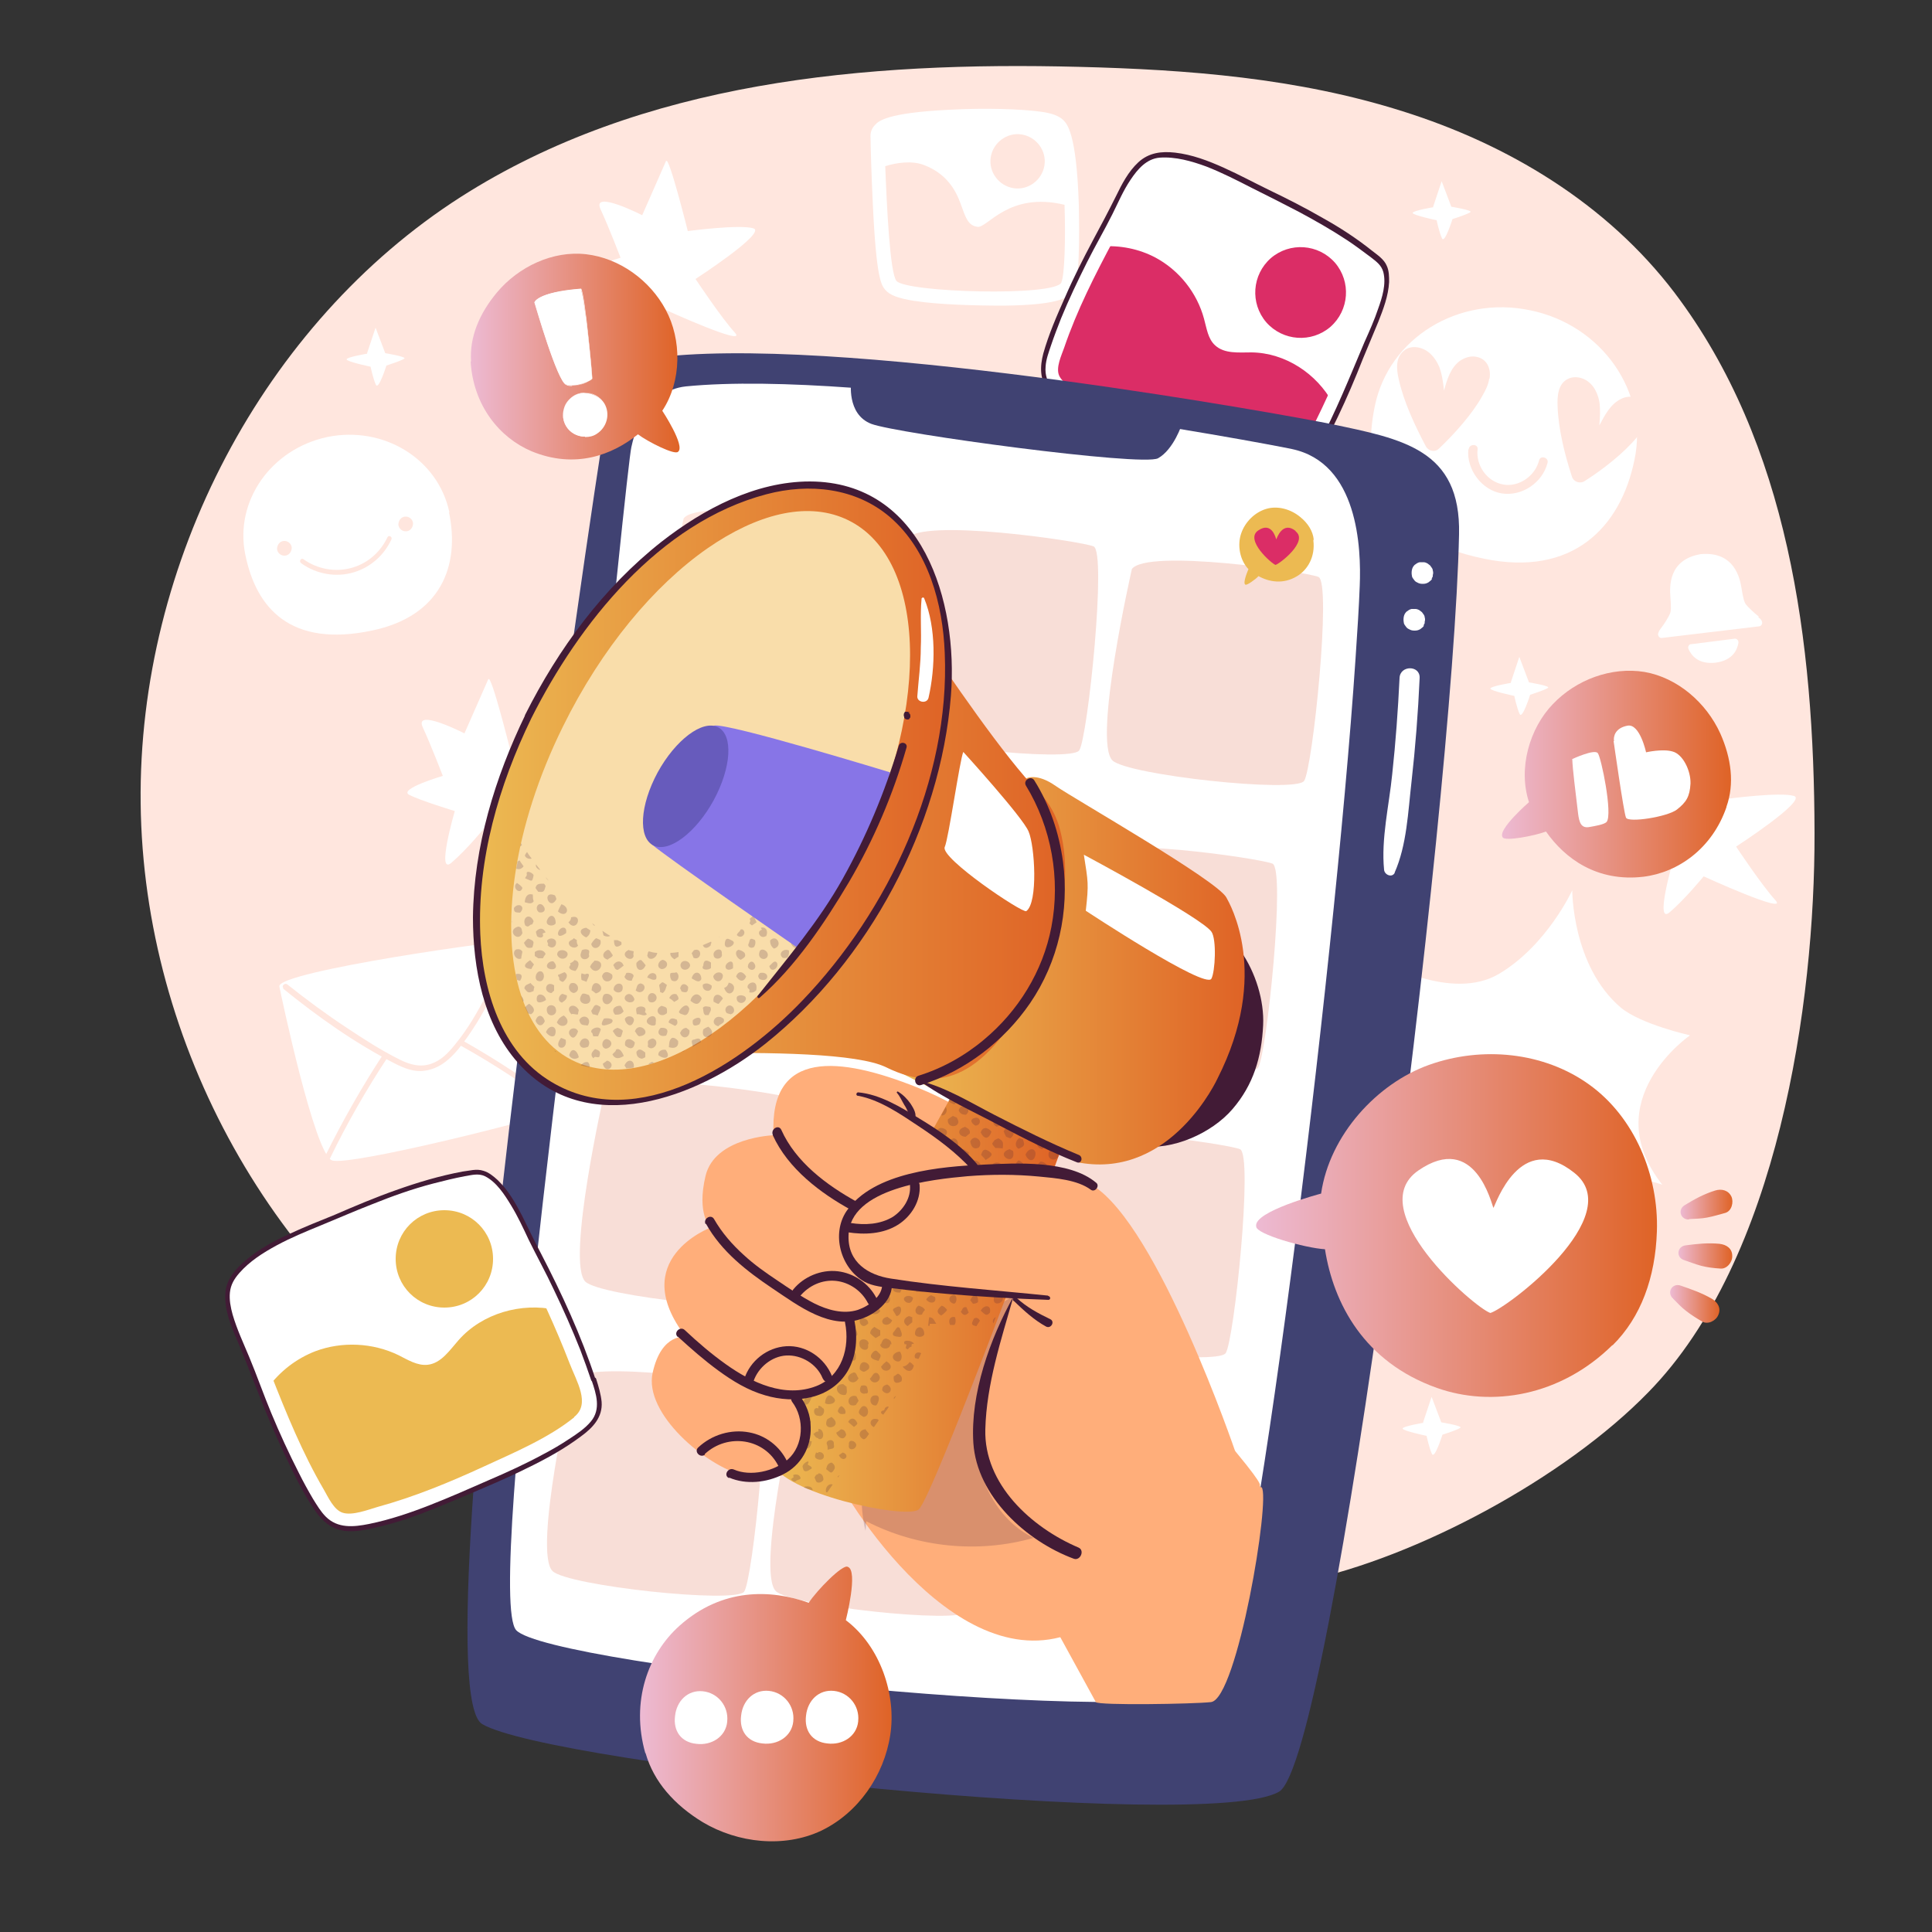 <?xml version="1.0" encoding="UTF-8"?>
<svg id="Layer_1" xmlns="http://www.w3.org/2000/svg" xmlns:xlink="http://www.w3.org/1999/xlink" version="1.1" viewBox="0 0 500 500">
  <rect x="0" y="0" width="500" height="500" fill="#333333" stroke="none"/>
  <!-- Generator: Adobe Illustrator 29.2.1, SVG Export Plug-In . SVG Version: 2.1.0 Build 116)  -->
  <defs>
    <style>
      .st0 {
        fill: #ecba52;
      }

      .st1 {
        fill: url(#linear-gradient2);
      }

      .st2 {
        fill: url(#linear-gradient1);
      }

      .st3 {
        fill: url(#linear-gradient9);
      }

      .st4 {
        fill: url(#linear-gradient3);
      }

      .st5 {
        fill: url(#linear-gradient6);
      }

      .st6 {
        fill: url(#linear-gradient8);
      }

      .st7 {
        fill: url(#linear-gradient7);
      }

      .st8 {
        fill: url(#linear-gradient5);
      }

      .st9 {
        fill: url(#linear-gradient4);
      }

      .st10 {
        fill: url(#linear-gradient10);
      }

      .st11 {
        fill: url(#linear-gradient);
      }

      .st12 {
        fill: #ffe6de;
      }

      .st13 {
        fill: #fff;
      }

      .st14 {
        fill: #db2d66;
      }

      .st15 {
        fill: #ffae7a;
      }

      .st16 {
        fill: #404272;
      }

      .st17 {
        opacity: .2;
      }

      .st18 {
        fill: #de5936;
      }

      .st19 {
        fill: #421b36;
      }

      .st20 {
        fill: #675bbc;
      }

      .st21 {
        fill: #f9ddaa;
      }

      .st22 {
        fill: #8775e7;
      }
    </style>
    <linearGradient id="linear-gradient" x1="199.7" y1="165.5" x2="274.3" y2="165.5" gradientTransform="translate(0 502) scale(1 -1)" gradientUnits="userSpaceOnUse">
      <stop offset="0" stop-color="#ecba52"/>
      <stop offset="1" stop-color="#df6326"/>
    </linearGradient>
    <linearGradient id="linear-gradient1" x1="231.4" y1="250.8" x2="322.1" y2="250.8" gradientTransform="translate(0 502) scale(1 -1)" gradientUnits="userSpaceOnUse">
      <stop offset="0" stop-color="#ecba52"/>
      <stop offset="1" stop-color="#df6326"/>
    </linearGradient>
    <linearGradient id="linear-gradient2" x1="138.3" y1="299.8" x2="275.7" y2="299.8" gradientTransform="translate(0 502) scale(1 -1)" gradientUnits="userSpaceOnUse">
      <stop offset="0" stop-color="#ecba52"/>
      <stop offset="1" stop-color="#df6326"/>
    </linearGradient>
    <linearGradient id="linear-gradient3" x1="123.4" y1="296.6" x2="245.5" y2="296.6" gradientTransform="translate(0 502) scale(1 -1)" gradientUnits="userSpaceOnUse">
      <stop offset="0" stop-color="#ecba52"/>
      <stop offset="1" stop-color="#df6326"/>
    </linearGradient>
    <linearGradient id="linear-gradient4" x1="434.9" y1="190.2" x2="448.4" y2="190.2" gradientTransform="translate(0 502) scale(1 -1)" gradientUnits="userSpaceOnUse">
      <stop offset="0" stop-color="#edbad3"/>
      <stop offset="1" stop-color="#df6326"/>
    </linearGradient>
    <linearGradient id="linear-gradient5" x1="434.3" y1="177" x2="448.2" y2="177" gradientTransform="translate(0 502) scale(1 -1)" gradientUnits="userSpaceOnUse">
      <stop offset="0" stop-color="#edbad3"/>
      <stop offset="1" stop-color="#df6326"/>
    </linearGradient>
    <linearGradient id="linear-gradient6" x1="432.3" y1="164.5" x2="445" y2="164.5" gradientTransform="translate(0 502) scale(1 -1)" gradientUnits="userSpaceOnUse">
      <stop offset="0" stop-color="#edbad3"/>
      <stop offset="1" stop-color="#df6326"/>
    </linearGradient>
    <linearGradient id="linear-gradient7" x1="165.8" y1="61" x2="230.8" y2="61" gradientTransform="translate(0 502) scale(1 -1)" gradientUnits="userSpaceOnUse">
      <stop offset="0" stop-color="#edbad3"/>
      <stop offset="1" stop-color="#df6326"/>
    </linearGradient>
    <linearGradient id="linear-gradient8" x1="325.1" y1="184.8" x2="428.8" y2="184.8" gradientTransform="translate(0 502) scale(1 -1)" gradientUnits="userSpaceOnUse">
      <stop offset="0" stop-color="#edbad3"/>
      <stop offset="1" stop-color="#df6326"/>
    </linearGradient>
    <linearGradient id="linear-gradient9" x1="388.7" y1="301.7" x2="448" y2="301.7" gradientTransform="translate(0 502) scale(1 -1)" gradientUnits="userSpaceOnUse">
      <stop offset="0" stop-color="#edbad3"/>
      <stop offset="1" stop-color="#df6326"/>
    </linearGradient>
    <linearGradient id="linear-gradient10" x1="121.8" y1="409.7" x2="175.9" y2="409.7" gradientTransform="translate(0 502) scale(1 -1)" gradientUnits="userSpaceOnUse">
      <stop offset="0" stop-color="#edbad3"/>
      <stop offset="1" stop-color="#df6326"/>
    </linearGradient>
  </defs>
  <path class="st12" d="M337,409.3c29.7-6.2,68-26.8,89.6-49,33.6-34.3,43.1-100.7,43-144.7-.1-49.7-6.7-100.8-36.2-139.8-17.6-23.2-43.3-38.5-70.4-47-27.1-8.6-55.6-10.8-83.8-11.5-55.2-1.4-112.9,3.6-160,33.7-50.9,32.6-83.5,94.4-82.8,156.9.7,62.5,34.7,123.4,86.4,154.8,0,0,104.2,69.4,214.1,46.6h0Z"/>
  <path class="st13" d="M437.3,268s-24.3,16.8-7.1,38.6c0,0-14.9-5.5-26.7.9-11.8,6.4-18.6,17-18.6,17,0,0,3.7-20.9-7.6-28.3-15.5-10.3-25.3-7.2-25.3-7.2,0,0,11.8-10.4,13.4-22.1,1.6-11.6-8.1-18.3-8.1-18.3,0,0,18.3,10.8,30.7,3.4,12.4-7.4,18.9-21.6,18.9-21.6,0,0-.1,19.6,12.6,30.4,5.2,4.3,17.7,7.1,17.7,7.1h.1Z"/>
  <g>
    <path class="st13" d="M236.8,77.9c-4.4-.7-6.5-1.5-7.7-2.9-1-1.2-2.3-2.8-3.2-21.9-.4-8.1-.6-15.9-.6-17.4-.1-1.2.2-2.4,1.1-3.3.9-1,2.8-3.2,19.4-4,9.1-.5,18.3-.2,23.5.5,3,.4,4.7,1.1,5.8,2.1,1,1,3.5,3.2,4.1,22.1,0,1.8.5,17.7-1.1,21.5-1,2.2-3.1,4.3-18.2,4.5-8.1,0-17.3-.3-23-1.2q-3.8-.6,0,0h0Z"/>
    <g>
      <path class="st12" d="M274.7,73.1c-1.6,3.7-40.2,2.6-42.7-.4-1.7-2.1-2.5-19.4-2.9-29.7,2.9-.9,6.9-1.5,10-.3,5.8,2.2,8.2,6.4,9.5,10s1.9,5.7,4.4,6c2.5.4,8-9.2,22.5-5.7.3,9,0,18.2-.8,20h0Z"/>
      <path class="st12" d="M270.3,42.8c-.6,3.8-4.2,6.5-8,5.9s-6.5-4.2-5.9-8,4.2-6.5,8-5.9,6.5,4.2,5.9,8Z"/>
    </g>
  </g>
  <g>
    <path class="st13" d="M133.3,243.5c-1.4-.6-61.7,7.9-61,11.8.4,2.1,9.1,43.3,13.6,45,4.5,1.7,57.9-11.8,59.1-13.2,1.2-1.4-9-42.4-11.7-43.6h0Z"/>
    <path class="st12" d="M73.2,255.8c9,7.3,18.7,14.2,29.1,19.5,2.4,1.2,4.9,2.2,7.6,1.8,2.3-.3,4.4-1.4,6.1-2.9,2-1.7,3.6-3.9,5.1-6,1.6-2.3,3.1-4.7,4.4-7.1,3-5.5,5.5-11.2,8.5-16.8.4-.8-.8-1.6-1.2-.7-4.8,9-8.5,18.8-15.1,26.8-1.7,2.1-3.5,4-6.1,4.9-2.9,1-5.6.2-8.2-1.1-4.8-2.4-9.3-5.3-13.8-8.3-5.3-3.5-10.3-7.2-15.2-11.1-.7-.6-1.7.4-1,1h-.2Z"/>
    <path class="st12" d="M99.2,272.8c-5.5,8.4-10.5,17.2-15,26.3-.4.8.8,1.6,1.2.7,4.4-9.1,9.4-17.8,15-26.3.5-.8-.7-1.5-1.2-.7h0Z"/>
    <path class="st12" d="M119.4,270.7c8.6,4.8,16.8,10.2,24.7,16.2.7.6,1.5-.7.7-1.2-7.9-5.9-16.1-11.3-24.7-16.2-.8-.5-1.5.8-.7,1.2h0Z"/>
  </g>
  <g>
    <path class="st13" d="M423,119c-3.6,17.6-16.1,30.3-38.9,25.6-26.8-5.5-31.9-21.9-28.3-39.5s21.6-28.7,40.2-24.8c18.6,3.8,30.7,21.2,27,38.7h0Z"/>
    <path class="st12" d="M426.1,109.1c.8-2.3.4-5.2-2.6-6.2-1.3-.4-2.8-.3-4.1.4-2.7,1.4-4.1,4.2-5.5,6.8.2-2.1.3-4.2,0-6.2-.5-2.6-1.9-5.1-4.5-6-1.2-.4-2.6-.4-3.7.2-2.5,1.3-2.7,4.4-2.6,7,.2,5.9,1.8,12.4,3.7,18.2.4,1.4,2.1,2,3.3,1.2,4.6-2.9,10.1-7.2,13.5-11.3,1-1.3,2.1-2.6,2.6-4.1h0Z"/>
    <path class="st12" d="M385.5,97.9c.4-2.4-.6-5.2-3.7-5.6-1.4-.2-2.8.3-4,1.1-2.4,1.8-3.3,4.8-4.1,7.7-.2-2.1-.5-4.2-1.2-6.1-1-2.4-2.8-4.6-5.6-5.1-1.3-.2-2.6,0-3.6.9-2.2,1.8-1.9,4.8-1.3,7.4,1.3,5.8,4.1,11.8,7,17.3.7,1.3,2.4,1.6,3.4.6,3.9-3.7,8.6-8.9,11.2-13.6.8-1.4,1.6-2.9,1.8-4.5h.1Z"/>
    <path class="st12" d="M380,116.3c-.5,5.2,3.5,10.6,8.7,11.4,5.2.8,10.5-2.8,11.8-7.9.4-1.4-1.9-2.1-2.2-.6-1,3.9-5.1,6.9-9.2,6.2-4.2-.7-7.2-4.9-6.7-9.1.2-1.5-2.2-1.5-2.3,0h0Z"/>
  </g>
  <g>
    <path class="st13" d="M455.2,159.6c-1.4-1.1-2.8-2.5-3.3-3.1s-.8-1.8-1.2-4.3c-.4-2.5-1.8-9.5-10.4-8.8h-.1c-8.5,1.4-8.1,8.5-7.9,11.1s.2,3.8-.2,4.5c-.3.7-1.3,2.4-2.4,3.8-.4.5-.5.9-.6,1.3,0,.6.5,1.1,1,1l11.7-1.4,1.7-.2,11.7-1.4c.6,0,1-.7.8-1.2-.1-.4-.4-.8-.9-1.1v-.2Z"/>
    <path class="st13" d="M437.7,166.7c-.6,0-1,.7-.7,1.3.7,1.6,2.5,4,7,3.5,4.5-.6,5.6-3.4,5.9-5.1.1-.6-.4-1.2-1-1.1l-11.1,1.4h0Z"/>
  </g>
  <g>
    <path class="st13" d="M116.2,132.6c2.9,13.8-2.1,26.9-20,30.6-21,4.4-29.9-5.8-32.7-19.6-2.9-13.8,6.6-27.4,21.2-30.5,14.6-3,28.7,5.7,31.6,19.5h0Z"/>
    <path class="st12" d="M75.5,141.7c0,1.1-.7,2-1.7,2.1-1.1.1-2-.7-2.1-1.7,0-1.1.7-2,1.7-2.1,1.1-.1,2,.7,2.1,1.7Z"/>
    <path class="st12" d="M106.9,135.4c0,1.1-.7,2-1.7,2.1-1.1.1-2-.7-2.1-1.7,0-1.1.7-2,1.7-2.1,1.1-.1,2,.7,2.1,1.7Z"/>
    <path class="st12" d="M78,145.8c3.9,2.8,9,3.7,13.6,2.3,4.3-1.3,7.8-4.4,9.7-8.5.3-.7-.7-1.2-1-.6-1.8,3.8-5,6.7-9.1,7.9-4.3,1.3-9.1.4-12.7-2.2-.6-.4-1.2.6-.6,1h0Z"/>
  </g>
  <path class="st13" d="M172.4,41.6c-.3.7-6.2,14.1-6.2,14.1,0,0-13.1-6.7-10.8-1.6,2.3,5,5.2,12.6,5.2,12.6,0,0-11.6,3.4-8.7,4.9,2.9,1.5,11.8,4.2,11.8,4.2,0,0-4.9,16.8-.9,13.4,4-3.4,8.8-9.3,8.8-9.3,0,0,22.1,10.1,18.6,6.2-3.5-3.8-10.2-13.9-10.2-13.9,0,0,18.5-12,15-13.1s-17,.7-17,.7c0,0-4.9-19.6-5.6-18.1h0Z"/>
  <path class="st13" d="M126.4,175.7c-.3.7-6.2,14.1-6.2,14.1,0,0-13.1-6.7-10.8-1.6,2.3,5,5.2,12.6,5.2,12.6,0,0-11.6,3.4-8.7,4.9s11.8,4.2,11.8,4.2c0,0-4.9,16.8-.9,13.4,4-3.4,8.8-9.3,8.8-9.3,0,0,22.1,10.1,18.6,6.2s-10.2-13.9-10.2-13.9c0,0,18.5-12,15-13.1-3.5-1.2-17,.7-17,.7,0,0-4.9-19.6-5.6-18.1h0Z"/>
  <path class="st13" d="M441.7,188.5c-.3.7-6.2,14.1-6.2,14.1,0,0-13.1-6.7-10.8-1.6,2.3,5,5.2,12.6,5.2,12.6,0,0-11.6,3.4-8.7,4.9s11.8,4.2,11.8,4.2c0,0-4.9,16.8-.9,13.4,4-3.4,8.8-9.3,8.8-9.3,0,0,22.1,10.1,18.6,6.2-3.5-3.8-10.2-13.9-10.2-13.9,0,0,18.5-12,15-13.1s-17,.7-17,.7c0,0-4.9-19.6-5.6-18.1h0Z"/>
  <path class="st13" d="M95,91.4l2.2-6.6,2.5,6.6s4.9.8,5,1.3c0,.4-4.7,1.9-4.7,1.9,0,0-2,6.4-2.7,5s-1.4-4.7-1.4-4.7c0,0-6.2-1.3-6.2-1.9s5.5-1.5,5.5-1.5h-.2Z"/>
  <path class="st13" d="M370.9,53.5l2.2-6.6,2.5,6.6s4.9.8,5,1.3c0,.4-4.7,1.9-4.7,1.9,0,0-2,6.4-2.7,5s-1.4-4.7-1.4-4.7c0,0-6.2-1.3-6.2-1.9s5.5-1.5,5.5-1.5h-.2Z"/>
  <path class="st13" d="M391,176.6l2.2-6.6,2.5,6.6s4.9.8,5,1.3c0,.4-4.7,1.9-4.7,1.9,0,0-2,6.4-2.7,5s-1.4-4.7-1.4-4.7c0,0-6.2-1.3-6.2-1.9s5.5-1.5,5.5-1.5h-.2Z"/>
  <path class="st13" d="M368.3,368.1l2.2-6.6,2.5,6.6s4.9.8,5,1.3c0,.4-4.7,1.9-4.7,1.9,0,0-2,6.4-2.7,5s-1.4-4.7-1.4-4.7c0,0-6.2-1.3-6.2-1.9s5.5-1.5,5.5-1.5h-.2Z"/>
  <g id="Picture_2">
    <path class="st13" d="M356,69.1c-12.2-10.8-53.7-31.6-58.6-26.3-5,5.4-26.6,46.6-25.5,54.2,1,7.6,55,32.8,60.2,29.6,5.2-3.2,28.3-53.6,24-57.5h-.1Z"/>
    <path class="st14" d="M344.3,84.6c-4.9,4.2-12.3,3.7-16.6-1.2-4.2-4.9-3.7-12.3,1.2-16.6,4.9-4.2,12.3-3.7,16.6,1.2,4.2,4.9,3.7,12.3-1.2,16.6Z"/>
    <path class="st14" d="M332.1,126.6c2.2-1.4,7.6-11.2,12.8-22.3-4.1-7.6-12.3-13-21-13.1-3.3,0-7,.4-9.4-1.8-1.9-1.7-2.2-4.4-2.9-6.9-1.8-6.7-6.4-12.5-12.5-15.8-4.3-2.3-9.3-3.3-14.2-2.9-6.9,13.4-13.7,28.8-13.1,33.1,1,7.6,55,32.8,60.2,29.6h.1Z"/>
    <path class="st13" d="M338,122.1c6.1-10.2,11-21.3,15.3-32.3,1.8-4.6,8.3-17.2,4.2-22,0,0-.2-.2-.3-.3h0c-8.7-7.6-19.3-13.1-29.6-18.1-7.6-3.7-19.2-10.6-28.2-9.4-6.3.8-10,11.3-12.6,16.1-5.5,10.2-11,20.7-14.9,31.6-2.2,6.2-3.4,10.4,1.9,15,7.2,6.1,16.2,10.4,24.6,14.5,9,4.4,18.6,9.1,28.4,11.2,6.1,1.3,8.1-1.2,11.2-6.3ZM328.1,124.5c-8-1.5-15.9-5.4-23.2-8.8-8.3-3.8-16.6-8-24.2-13.1-1.9-1.3-5.6-3.2-6.6-5.4-.9-2.1.6-5.2,1.3-7.2,3.3-9.7,8-18.9,12.8-27.9,1.9-3.6,3.8-7.1,5.9-10.6,1.1-1.8,2.9-6.4,4.9-7.4,2.7-1.3,8.3,1.2,10.8,2,6,2.1,11.8,4.7,17.5,7.5,9.4,4.7,19.2,9.9,27.3,16.8,2.2,2.8-4.4,16.4-5.5,19.2-3.5,8.7-7.3,17.2-11.7,25.4-2.2,4.1-4,10.3-9.1,9.4h-.2Z"/>
    <path class="st19" d="M338.5,122.4c5.6-9.4,10.2-19.3,14.2-29.5,1.3-3.2,2.7-6.4,4-9.6,1.3-3.3,2.6-6.7,2.8-10.3,0-1.4,0-2.9-.6-4.2-.7-1.7-2.4-2.8-3.8-3.9-4-3.2-8.3-6-12.8-8.5-4.5-2.6-9.2-5-13.8-7.2-3.9-1.9-7.8-4-11.8-5.8s-8.2-3.4-12.6-3.9c-3.5-.4-6.8,0-9.5,2.5-2.6,2.4-4.3,5.7-5.8,8.8-1.9,3.8-3.9,7.6-5.9,11.3-2.6,4.9-5.1,9.8-7.3,14.9-2.1,4.7-4.2,9.5-5.6,14.5-.9,3.4-.9,6.7,1.2,9.6,1.4,1.9,3.4,3.3,5.2,4.7,2,1.5,4.2,2.9,6.3,4.2,4.4,2.6,9.1,4.9,13.7,7.2,4.9,2.4,9.8,4.8,14.8,6.9,4.9,2.1,10,4,15.3,5.1,3.3.7,6.4.4,8.8-2.2,1.2-1.3,2.2-2.9,3.1-4.4.4-.7-.7-1.3-1.1-.6-1.6,2.7-3.5,6-7,6.3-2.2.2-4.5-.5-6.6-1-2.5-.7-4.9-1.5-7.3-2.4-4.9-1.8-9.6-4.1-14.3-6.4-4.3-2.1-8.7-4.2-13-6.4-4.3-2.3-8.5-4.7-12.4-7.6-3.3-2.5-6.5-5.2-6.1-9.6.1-1.9.8-3.7,1.4-5.5.8-2.4,1.7-4.7,2.6-7,2-4.9,4.3-9.7,6.7-14.5,2.1-4.2,4.5-8.3,6.6-12.5,1.5-3,2.8-6.1,4.7-8.9,1.8-2.7,4.1-5.4,7.5-5.7,4.1-.3,8.3.9,12.1,2.3,4.1,1.6,8,3.6,11.9,5.6,4,2,8,4,12,6.1,4.3,2.3,8.5,4.7,12.6,7.4,2.1,1.4,4.1,2.9,6.1,4.4,1.4,1.1,2.7,2,3.2,3.8.8,3.1-.3,6.6-1.3,9.4-1,3-2.3,5.9-3.6,8.8-3.8,9-7.4,18-12,26.6-1.2,2.2-2.5,4.5-3.8,6.7-.4.7.7,1.3,1.1.6h0Z"/>
  </g>
  <g id="Character_hand">
    <path class="st16" d="M156.3,111.6c-1.3,6.1-48.9,324.3-31.5,334.6,17.9,10.5,187.5,28.3,206.2,17.5,13.9-7.9,45.1-254.4,46.6-325.4.5-22-14.6-24.7-33.3-28.6-8.2-1.7-121-22.5-171.5-17.5-11.3,1.1-15.9,16.2-16.6,19.5h0Z"/>
    <path class="st13" d="M314.6,436.8c-9.8,11.1-172.3-5.6-181-14.9-8.3-9,17.9-194.7,26.1-273.2,2-19.4,3.4-31.9,3.7-33,.6-3,3.7-14.6,14.1-15.7,46.7-4.6,149.3,14.6,156.8,16.2,17.2,3.6,18,25.6,17.6,35.4-.2,5.3-.6,11.7-1.1,19-5.5,81.9-27.2,256.1-36.2,266.3h0Z"/>
    <path class="st16" d="M220.3,98.7s-1.3,8.5,5.2,11c6.6,2.5,70.1,11.1,74.2,8.9,4.1-2.3,6.2-8.9,6.2-8.9l-84.1-10.8"/>
    <path class="st12" d="M176.9,134.3s-10.1,44.4-5,49.4c3.9,3.8,47.4,8.5,49.6,5.3,2.2-3.2,7.2-51.5,3.7-52.8-3.5-1.4-44.5-7.4-48.3-2h0Z"/>
    <g class="st17">
      <path class="st18" d="M234.7,139.5s-10.1,44.4-5,49.4c3.9,3.8,47.4,8.5,49.6,5.3s7.2-51.5,3.7-52.8c-3.5-1.4-44.5-7.4-48.3-2h0Z"/>
    </g>
    <g class="st17">
      <path class="st18" d="M292.9,147.4s-10.1,44.4-5,49.4c3.9,3.8,47.4,8.5,49.6,5.3s7.2-51.5,3.7-52.8c-3.5-1.4-44.5-7.4-48.3-2h0Z"/>
    </g>
    <path class="st12" d="M164.9,208.4s-10.1,44.4-5,49.4c3.9,3.8,47.4,8.5,49.6,5.3,2.2-3.2,7.2-51.5,3.7-52.8-3.5-1.4-44.5-7.4-48.3-2h0Z"/>
    <path class="st12" d="M222.7,213.6s-10.1,44.4-5,49.4c3.9,3.8,47.4,8.5,49.6,5.3s7.2-51.5,3.7-52.8c-3.5-1.4-44.5-7.4-48.3-2h0Z"/>
    <g class="st17">
      <path class="st18" d="M281,221.6s-10.1,44.4-5,49.4c3.9,3.8,47.4,8.5,49.6,5.3s7.2-51.5,3.7-52.8c-3.5-1.4-44.5-7.4-48.3-2h0Z"/>
    </g>
    <g class="st17">
      <path class="st18" d="M156.5,282.3s-10.1,44.4-5,49.4c3.9,3.8,47.4,8.5,49.6,5.3,2.2-3.2,7.2-51.5,3.7-52.8-3.5-1.4-44.5-7.4-48.3-2h0Z"/>
    </g>
    <path class="st12" d="M214.4,287.5s-10.1,44.4-5,49.4c3.9,3.8,47.4,8.5,49.6,5.3s7.2-51.5,3.7-52.8c-3.5-1.4-44.5-7.4-48.3-2h0Z"/>
    <g class="st17">
      <path class="st18" d="M272.6,295.5s-10.1,44.4-5,49.4c3.9,3.8,47.4,8.5,49.6,5.3s7.2-51.5,3.7-52.8c-3.5-1.4-44.5-7.4-48.3-2h0Z"/>
    </g>
    <g class="st17">
      <path class="st18" d="M148,357.2s-10.1,44.4-5,49.4c3.9,3.8,47.4,8.5,49.6,5.3,2.2-3.2,7.2-51.5,3.7-52.8-3.5-1.4-44.5-7.4-48.3-2h0Z"/>
    </g>
    <g class="st17">
      <path class="st18" d="M205.8,362.4s-10.1,44.4-5,49.4c3.9,3.8,47.4,8.5,49.6,5.3,2.2-3.2,7.2-51.5,3.7-52.8s-44.5-7.4-48.3-2h0Z"/>
    </g>
    <path class="st12" d="M264,370.3s-10.1,44.4-5,49.4c3.9,3.8,47.4,8.5,49.6,5.3s7.2-51.5,3.7-52.8c-3.5-1.4-44.5-7.4-48.3-2h0Z"/>
    <path class="st13" d="M360.9,225.9c3.2-7.2,3.5-15.8,4.4-23.6,1-8.9,1.7-17.8,2.1-26.8.2-3.4-5.1-3.4-5.2,0-.4,8.3-1,16.6-1.9,24.9-.8,8-2.9,16.7-2.1,24.7.1,1.3,2.1,2.2,2.8.7h0Z"/>
    <path class="st13" d="M368.4,162h0c0-.2.2-.5.3-.7,0-.3,0-.5.1-.8,0-.3,0-.5-.1-.8,0-.4-.3-.7-.5-1-.1-.2-.3-.4-.5-.5-.2-.2-.4-.3-.6-.4-.2-.1-.5-.2-.7-.2h-1.1c-.5.1-.9.4-1.3.7-.4.4-.6.8-.7,1.3s-.1,1,0,1.5c0,.4.3.7.5,1s.5.6.8.7c.5.3.9.4,1.5.4s1-.1,1.5-.4c.4-.3.8-.6,1-1h0l-.2.2Z"/>
    <path class="st13" d="M370.5,149.9h0c0-.2.2-.5.3-.7,0-.3,0-.5.1-.8,0-.3,0-.5-.1-.8,0-.4-.3-.7-.5-1-.1-.2-.3-.4-.5-.5-.2-.2-.4-.3-.6-.4-.2-.1-.5-.2-.7-.2h-1.1c-.5.1-.9.4-1.3.7-.4.4-.6.8-.7,1.3s-.1,1,0,1.5c0,.4.3.7.5,1s.5.6.8.7c.5.3.9.4,1.5.4s1-.1,1.5-.4c.4-.3.8-.6,1-1h0l-.2.2Z"/>
    <g>
      <path class="st15" d="M265.1,299.9v.2c.4.3.5.5.5.5l-.5-.7Z"/>
      <path class="st15" d="M326.3,384.9c-1.1-1.2,2.2,1.3-6.5-9.2-17-20.5-34.3-43.3-34.3-43.3l-20.2-32.3c-.3-.3-.6-.8-1.2-1.3-3.3-3.5-11.9-11.4-26.8-17.4-19.8-7.9-38.3-10.1-37.1,12.4,0,0-15.2.5-17.6,10.5-2.4,10,1.3,13.4,1.3,13.4,0,0-21.9,8.2-6.4,28.3,0,0-6.3-1.2-8.6,9.3s13.7,24.1,23.7,26.6c10.1,2.5,21.6-4.8,21.6-4.8.4,4.6,29.3,54.7,60.2,46.6l9.2,16.8c.7.9,25.3.5,29.8,0,6.8-.8,15.5-53,13.1-55.6h-.2Z"/>
    </g>
    <g class="st17">
      <path class="st19" d="M224.2,393.7c13.2,6.8,29,8.4,43.3,4.3-7.1-3.4-12-10.5-13.9-18.1-2-7.6-1.2-15.7.9-23.3,2.1-7.6,5.5-14.7,8.9-21.8-11.4,6.4-22.4,14.1-30.3,24.5-7.8,10.5-12.2,24.2-9.1,36.9"/>
    </g>
    <path class="st11" d="M247.3,281.8s-50,88.6-47.5,96.6,34.3,14.8,37.9,12.3,36.6-92.4,36.6-92.4l-26.9-16.6h-.1Z"/>
    <g class="st17">
      <path class="st19" d="M224.8,347.9h-.2c.6,2.2-2.2,1.6-2.2,0-.3-1.8,2.5-1.6,2.4,0ZM216.6,347.9c.1,1.3,2.2,1.3,2.2,0s-.4-1.1-1.1-1.2c-.6.3-1.5.5-1,1.2h0ZM234.1,347.9h.5c0,.6-.6,1.1.4,1.3.2-.4.5-.6.9-.7,0-.3,0-.5.1-.7h.5c-.2-.9-3.1-1.3-2.4,0h0ZM253.3,297c1.4-1.7-1.2-3.8-2.2-1.6.2,1.4.9,2.2,2.2,1.6ZM252.5,306c-3,.7-1,3.5,1.2,2.5.2-1.2-.2-1.9-1.2-2.5ZM245.5,285c.4.4.9.6,1.5.8.3-.2.5-.5.6-.7l-1.8-.9-.4.8h0ZM257.5,294.9c-.8,1.3-1.1.8.1,2.2.6,0,1.2,0,1.9.1.2-1.7.1-1.9-1.1-2.6-.3.1-.6.2-.8.4h-.1ZM244.8,286.4l-1.2,2.2s.1,0,.2.1c1.2-.1,1.5-1.6.9-2.3h.1ZM247.7,289.3c-.3-.2-.7-.3-1.1-.5-.5.3-.9.6-1.3.9-.3,2.7,3.9,2,2.4-.3h0ZM253.8,301.4c-.9-1.5-2.4-1.4-2.9.3.8,1.9,2.3,1.6,2.9-.3ZM265.4,298.8c.3,1.1,1.5,2.1,2.3.9,1.1-2.3-1.2-3.3-2.3-.9ZM231.9,314.9c-1,.6-1.4,1.2-.8,2.4,3.4.7,2.5-3.2.8-2.4ZM259.9,305.4c1.6,1.5,2.8-.4,2-1.9-1.3-1-2.4.6-2,1.9ZM259.7,292.7c.2.5.4,1,.7,1.5.3.1.6.2,1.1.4.9-.7,1-1.6.7-2.2l-1.3-.7c-.4,0-.8.4-1.1,1h-.1ZM225.3,345.2c.4.4.8.7,1.3,1.1.4-.2.8-.5,1.2-.7v-1.3c-.6-.3-1-.6-1.5-.9q-1.1.7-1.1,1.7h.1ZM269.8,297.3c.3-.2.5-.5.8-.7l-2.1-1c-.3.6,0,1.5,1.3,1.8h0ZM243.4,291.9c-.5.2-.9.4-1.1.9.8,4,5.1-.6,1.1-.9ZM247.1,306c-1.6-.2-2.4,2-.9,2.8.7,0,1.2-.4,1.6-.9-.3-.6-.1-1.3-.7-1.9h0ZM246.8,294.6c-3.7,1.1.3,4.1,1.2,1.4-.2-.6-.3-1.3-1.2-1.4ZM250.7,298.2c-.5-.2-.9-.5-1.3-.8-3.2,1.6,1.6,4.9,1.3.8ZM249.6,291.7c-2,.5-1.7,2.4.3,2.5.4-.3.7-.6,1.1-.9.1-1.1-.6-1.3-1.3-1.7h-.1ZM258.3,326.1c.9-.4,1.2-1,1.1-1.7-1-.7-2.7-1-2.7.7.4.6.9.9,1.6,1ZM248.4,316.7c.8.9,2.1,1.1,2.5-.4,0-2-2.8-1.8-2.5.4ZM228.6,325.9c.6,0,1.3.2,2-.4.2-3.1-3.8-2-2,.4ZM253.8,293.1c1,1.9,2.1,1.7,2.8-.2-.9-1.2-2.3-1.4-2.8.2ZM233.6,321.5c-.5-.3-1-.6-1.4-.9-.6.2-1.1.4-1.4,1,.4,2.4,2.1,2,2.8,0h0ZM271.4,298.4c-.4,1.8,1.8,2.3,2.6.8,0-.6-.6-.6-.7-1.1,0-.2-.1-.3-.2-.4h-.3c-.5-.3-1.3.1-1.4.6h0ZM228.1,319.3c.5.2.7,1,1.2,1,.7-.1,1.2-.7,1.6-1.3-.7-1.5-2.9-1.7-2.7.3h-.1ZM262.2,297.9c-.3-.2-.6-.3-.9-.5-4.2,1.3,1.7,4.8.9.5ZM254,299c.4.4.8.8,1.1,1.2.5-.4,2.1-1.1,1.3-1.9-1.3-1.1-2.1-1.1-2.5.7h.1ZM239.2,345.3c0-2.5-2.5-2.3-2.4,0,.3.9,2.1.9,2.4,0ZM237.3,317.2c.4.1.7.2,1.1.3.4-.5.7-.9,1-1.4-.4-1.5-1.5-1.4-2.6-.6,0,.3-.1.5-.2.7.2.3.4.6.6.9h0ZM234.4,320c1.4.2,1.6.2,2.2-1-.7-2.2-3.6-.8-2.2,1ZM257.7,291.5c.5.2,1-.2,1.3-.7l-1.9-1c-.2.6,0,1.3.7,1.7h-.1ZM261.1,308.9c-3.4.8.7,4.4,1.3,1.2-.5-.4-.9-.8-1.3-1.2ZM258.7,312.1c-1.5-.6-2.2,1.1-1.4,2.2,1.5.8,2.7-1.4,1.4-2.2ZM264.7,294.8c-.3,0-.6-.2-.9-.3-.9.6-1.4,2.1-.2,2.8,1.6-.7,1.7-.9,1.1-2.5ZM249.7,303.1c-.5.2-1,.3-1.2.8-.4,4,4,1.1,1.2-.8ZM252.1,320.4c2-.4,1.6-3.3-.6-2.5-.5,1.4-.5,1.8.6,2.5ZM255.4,303.1c-3.1.9,0,4.6,1.3,1.1-.5-.4-.9-.8-1.3-1.1h0ZM224.7,325l-.2.4s.1,0,.2-.1v-.3ZM241.9,324.2c-1.4-2.1-3.5,1.4-1.1,1.9.9-.3,1.6-1.1,1.1-1.9ZM235.7,325.9c.3-.5.6-1,.8-1.5-.4-.5-.8-1-1.5-1-.3.3-.7.6-1,.9-.3,1.5.5,1.4,1.7,1.6ZM257.6,306.5c-1.4.3-.4,1.8.3,2.3,2.3-.4,1.8-2.4-.3-2.3ZM251.2,325.2c1,1.6,2.2.8,2.4-.9-1.1-1.3-2.3-.7-2.4.9ZM250,332.7c-.5,0-1,0-1.4-.4-1.9.8,1,3.9,2.2,1.2,0-.4-.3-.8-.8-.8h0ZM264.6,319.8c1.7-2.1-1.4-2.8-1.9-1-.2,1.3,1,1.6,1.9,1ZM234.4,329.5c-.4.7-1,1.6.3,1.7.1.2.2.5.4.8,2.4-.5,1-3-.7-2.5ZM250,288.5c2-1.7-1.3-3.5-1.9-1.1.4.9,1.1,1.1,1.9,1.1ZM245.8,312.3c-.5.6-.4,1.2-.4,1.9,1.7,1.2,3.1-1.3,1.4-2.2-.4,0-.8.2-1.1.3h.1ZM246.7,317.8c-1.1-.4-1.8,1.3-.8,2.1,1.9.5,3-1.4.8-2.1ZM257.2,336.1c-.3,2.1,2.7,1.2,2.3-.3-.5-.9-2.5-1.2-2.3.3ZM257.4,331.6c1.3.5,1.6-.5,1.9-1.6-.4-.2-.7-.7-1.3-.7-.4.4-1.1.6-1.2,1.4.2.3.5.7.7,1h-.1ZM244.3,311.3c.4-.5.6-1.6.2-2.1-1.1-.3-1.8.2-2.2,1.1.2.9,1.3,1.1,2,1ZM225.2,333.4c.5.3.6,1,1.4,1.1.3-.2.7-.4,1.1-.6.1-1.8-2-2.7-2.5-.5ZM263.6,308.9c.4-.5,1.1-.5,1.5-1.1-.5-.6-.3-1.6-1.1-1.7-.5.4-.9.7-1.3,1.1,0,.6.3,1.2.9,1.8h0ZM265.1,302.2q0-1.3-1.5-1.9c-1.9,1.6-.4,3.2,1.5,1.9ZM269.7,306.3c-.4.2-.8.4-1.2.6,0,1.9,1.2,2.1,1.8,1.7l.5-1.2c-.1-.4-.4-.8-1.1-1.1h0ZM251.5,312.2c-.1.6,0,1.2,0,1.9,2.4,1.3,3.1-3.2,0-1.9ZM238.3,326.2c-1.4.6-1.5.8-1.1,2.3.5,0,1,.4,1.6.2.8-.8.4-1.7-.5-2.5ZM251.2,330.8c.6,1,2.1,1.1,2.4-.1.3-1.9-2.4-1.7-2.4.1ZM239.5,299.1c-.3-.3-.6-.7-.8-1l-.8,1.6c.6,0,1.2-.2,1.7-.6h0ZM245.5,300.9c-.5,1.3,1.2,2.7,2,1.4,1-1.2-1-2.4-2-1.4ZM240.8,317.9c-.9-.5-1,.7-1.2,1.3.5,1,1.9,1.4,2.5.2.2-.8-.9-1.1-1.4-1.5h0ZM232.9,346c1-.2.2-1.6,0-2.2-.7-1-1.2.6-1.7,1-.6,1.1.9,1.1,1.7,1.2ZM223.4,335.1c-.2.6-.9.9-1,1.7.5.3,1,.6,1.5.9.5-.3.9-.8,1.2-1.5-.4-.5-.8-1-1.6-1.1h0ZM266.9,309c-.5.4-1.2.7-1.5,1.3.7,1.3,1.9,1.7,2.6.1-.3-.6-.2-1.3-1-1.5h-.1ZM268.5,313.3l.3-.7c-.2.2-.3.4-.3.7ZM269.3,300.6c-.4.3-.6.6-.9,1,.2.4.3.7.5,1,1.1.5,1.9.3,2.1-1-.4-.6-.9-.9-1.7-1ZM257.1,342.5l.6-1.6h-.1c-.7.5-.8,1.1-.5,1.6ZM243.5,340.5c.8-.5,1.3-1,1.6-1.5-.4-.5-.7-.9-1.4-1.1-1.3,1.1-1.4,1.8-.2,2.5h0ZM262.8,312.8c0,1,.5,1.6,1.3,1.8,2.2-1.4.4-3.4-1.3-1.8ZM266.7,314.9c-1-.1-.8,1.3-1.1,2,.6.3.8.4,1.3.3l.6-1.6c-.2-.3-.5-.5-.9-.6h.1ZM227.8,322c-.4-.7-.6-1-1-1.1l-1,1.9c.6.3,1.5-.1,2-.9h0ZM258.2,303.1c.5-.4,1-.8,1.3-1.3-1.2-2.1-4.6-.2-1.3,1.3ZM243,315.3c0,.4-.1.8-.2,1.1.3.3.7.6,1,.8,2.4-.3,1.3-3.4-.8-2h0ZM244.8,305.2c.3-1.3.2-1.3-1-1.8-2.4.8-.8,3.1,1,1.8ZM241.9,307c-.5-1.3-2.3-.7-2.5.6.6,1.4,2.9,1,2.5-.6ZM250.6,327.6c.3-1.6-2.2-1.2-2.3,0,.9,1.2,2.3,2.1,2.3,0ZM237,321.6c-.8,1.8,1.9,2.2,2.2.3-.2-1.2-1.6-1.3-2.2-.3ZM254.2,310.2c.2.4.3.8.5,1.4,3.3.7,1-4.5-.5-1.4ZM239.3,313.2c.7.4,1,1,1.8,1.1.5-.4,1-.7,1.2-1.3-.7-1.5-2-.8-2.9.2h-.1ZM233,334.5c.2-.5.4-.9.5-1.3-2.2-2.4-4,1.6-.5,1.3ZM266.9,303.2c-.4.3-.7.6-1.1.9-.2.9.4,1,.7,1.7.5.6,1-.3,1.4-.6,0-.9,0-1.7-1-2ZM238.6,340.2c.2-.5.5-.9.8-1.2-.4-.6-.9-.9-1.7-1.1-1.4,1-.8,2.7.9,2.3h0ZM239.7,301.1c-.2,1.8,1.8,2.4,2.3.6-.3-1.5-1.3-1.4-2.3-.6ZM228.2,330.6c.7.2,1,1,1.7,1,.9-.5.6-1.2.6-2-1.2-.4-2.2-.6-2.3,1ZM238.3,305.7c.6-.4.3-1.2,1.1-1.7-1.6-2.3-3.8,1.8-1.1,1.7ZM219.8,345.4c.6.2,1.1.5,1.7.5.1-.1.2-.3.4-.5-.1-2.5-3.1-2.4-2.1,0h0ZM271.7,305.1l.6-1.5c-.2,0-.4,0-.6.2v1.3ZM222.4,329.7c.2.6.6,1.2.6,1.8.7.2,1.2-.2,1.8-.5.4-1.5-1.2-1.9-2.4-1.3h0ZM254.2,316.7c1.1,1.2,3.1-.1,1.9-1.5h-1.6c0,.5-.5.9-.3,1.5ZM261.1,320.5c-.6.1-.5.5-.7.8-.1.3-.7.3-.7.8.8,1.5,2.6,1,2.4-.8-.4-.3-.7-.6-1-.8h0ZM219.5,339.4c.8,1.3,2.3.8,2.4-.7-.9-1.1-2.6-.9-2.4.7ZM221.8,333.1c-.3-.2-.6-.5-.9-.7l-.9,1.8c.3.2.7.3,1.2.4.6-.3.7-.8.6-1.4h0ZM256.2,339.7c.4-2.1-1.5-2.1-2.4-.5.9.7,1.4,1.7,2.4.5ZM244.7,321.3c-.3-.2-.6-.4-.9-.7-3.4,1.2,1.3,4.3.9.7ZM234.9,343.2c.4-.4.8-.7,1.2-1v-1.3c-.3-.1-.6-.2-.9-.3-1.4.5-1.7,1.8-.3,2.6h0ZM249.8,320.4c-.4.8-1.3.9-1.4,1.7.7,1,1.5.5,2.3.3,0-.4.2-.8.3-1.2-.4-.3-.8-.5-1.1-.8h-.1ZM261.4,326.6c-1,0-2.9,1.5-1.2,1.9,1.3.3,2.8-1.2,1.2-1.9ZM242.4,328.2c1.7.9,1.5.5,2.6-.3-.1-.3-.2-.6-.3-.9-.4-.1-.7-.2-1.1-.3-.4.5-1.4.5-1.1,1.5h0ZM233.4,310.9c.1-.6,0-1.1-.5-1.6l-1.1,2c.4,0,.9,0,1.5-.5h.1ZM235.8,306.2c-2.1,0-2.5,2.7,0,2.1.2-.3.4-.6.7-1-.2-.4-.4-.7-.6-1.2h0ZM248.4,310.3c.6.8.5,1.4,1.7,1.1.2-.3.3-.7.6-1.1-.3-1.1-2.7-1.4-2.3,0ZM242,295.2c-.3-.2-.6-.3-.9-.5-.3,0-.6.2-.8.4l-.5,1c.7,1.4,2.8.9,2.2-.8h0ZM230.8,341.6c-.4-.3-.8-.5-1.1-.8-.7.1-1.2.4-1.4,1.1,0,.2.1.4.2.6.9.8,2.2.1,2.4-.9h0ZM222.6,342.5c.6,1,1.3.8,2.1,0,0-1.7-2.8-2-2.1,0ZM232,338.3c-.4.2-.9.3-.9.8.3.5.6,1,.9,1.5,1.5-.1,1.7-3.3,0-2.3ZM230.2,335.4c-.4-.1-.7-.2-1-.3-3,1.8,2,3.7,1,.3ZM217.8,340.8c-.5.2-1,.4-1.2.9.2.4.4.8.7,1.2,2.1-.3,2.5-1.1.5-2.1ZM226.1,326.5c-.2.3-.4.6-.7,1,.3.4.7.8,1,1.2,1.7-.2,1.5-2.7-.3-2.3h0ZM234.2,312.4c0,1,0,1.3.9,2,2.1-.5.8-3.1-.9-2ZM247.2,340.9c-1.4-.4-1.9.9-1.3,2h1.1c.4-.4.4-1.5.1-2.1h0ZM256.1,320.9c-1.8-.4-2.5,1.1-.6,1.8,1.3.2,1.4-1.1.6-1.8ZM214.4,345.8h1.4c0-.6.7-1.1.3-1.8-.3,0-.7-.1-1-.2l-.8,1.6c0,.1.1.3.2.4h0ZM260.1,334s.2,0,.3.1l.8-2.1c-1,.8-1.1,1-1.1,2h0ZM259,319.7c-.1-.3-.3-.5-.4-.7.1-.2.2-.5.4-.7-3-1.3-2.5,2.9,0,1.4h0ZM234.5,337c1,.5,1.6,0,1.8-1.1-1-1.2-3.5-.1-1.8,1.1ZM225.8,338.4c0,.6,0,1.1-.2,1.6.9.2,1.6.2,2.2-.7-.5-1.2-.8-1.3-2-.9ZM253.1,337c.2-2-1.1-2.6-2-.5.3.4.5.7.7.9.5,0,.9-.1,1.3-.4ZM252.4,291.3c1.7,0,1.5-2.4-.1-2-1.5.4-.9,1.4.1,2ZM246.9,337.4c.9-.3.8-2.2,0-2.3-1.6.2-1.6,2,0,2.3ZM241,331.5c.1-.6.7-.4,1-.7-.1-.5-.2-.9-.3-1.4-.5,0-1,0-1.5.3-.5.3-.5.8-.2,1.6.5.4,1,.5,1.1.2h-.1ZM246.9,325.7c.6-.4,1.4-1.5.6-1.9-.8-.2-1.5-.2-1.9.7.4.5.6,1.8,1.3,1.2h0ZM244.5,299.7c1.1-1.1-.2-2.2-1.4-1.5-1.5.9.3,1.9,1.4,1.5ZM242,335.7c-.3-.2-.7-.3-1-.5-.6.2-1,.6-1.3,1.1.8,1.2,2.8,1.1,2.3-.6ZM256.3,328.2c-.2-.6-.4-1-.6-1.4-2.6-.4-1.7,3,.6,1.4ZM231.9,326.8c-.2.3-.4.6-.6.9,1,1.2,1.2,1.3,2.3.2q-.6-1.2-1.7-1.1ZM238.9,334.3c.8-2.7-3.4-1.7-1.7,0h1.7ZM252.7,343.2c.3-.5.6-.9.9-1.4-.4-.7-.8-.9-1.5-.6-.6,1.1-1,1.8.6,2ZM240.5,340.9c-.2.7-.2,1.5-.3,2.2h.4v-.5h1.7c-.5-.7-.6-1.5-1.6-1.7h-.2ZM238.8,310.8c.6-1.3-1.9-2.1-2-.3.5.7,1.5,1.3,2,.3ZM259.9,316.1c.4.8,1.8,1.3,2.3.3.3-1.3-2.2-1.6-2.3-.3ZM244.7,333.2c-.1-1.5-1.8-.5-2.1.5.7,1.1,1.9.8,2.1-.5ZM245.7,330.8c.3.2.6.4.9.6.5-.5.9-.9,1.3-1.4-.9-1.4-2.2-.8-2.2.8ZM248.6,339.4c.7,1.1,1.2,1.2,2.1.3-.2-.5-.4-1-.6-1.4-1.1-.2-1,.8-1.5,1.2h0ZM262.6,324.7c.4.4.7.8,1,.9l.7-1.8c-.8-.2-1.1.6-1.7.8h0ZM254.1,333c.4,1,1.2.8,1.9.9,1.4-.9-1.2-1.9-1.9-.9ZM211.8,364.5c-1.5-.6-1.5,2,0,1.9,1.1.4,1.7-.9,1.4-1.8-.4-.2-.7-.8-1.4-.8v.7h0ZM212.9,358.6c-.4,0-.7,0-1.1.1-.2,0-.4,0-.5-.1-.6.7-.8,2.2.5,2,.5,0,.9.1,1.3,0,.7-.8,0-1.4-.3-2h.1ZM211.8,381.3v.2c-.6,0-.8.5-1,.9.3.5.3,1.3,1,1.3s1-.3,1.3-.7c0-.9-.3-1.7-1.3-1.7h0ZM211.8,375.8v.2c-.2,0-.4,0-.6-.1-.4.9-.5,1.5.6,1.8,1.9.5,1.9-2.1,0-1.9ZM230.5,347.9h.2c0-1-.7-1.3-1.4-1.5-.9.1-1,.8-1.3,1.5h-.2c0,1.4,2.6,1.5,2.6,0h0ZM213,347.9h.2v-.7l-1.1,2.2c.6,0,.7-.9.9-1.5h0ZM219.2,359c-.3-.3-.6-.5-1-.8-2.7,0-1.7,3.2.6,2.8.6-.6.3-1.3.3-2h0ZM223.5,366.7c2-.2,1.1-3.7-.5-2.6-1.1,1.3-1,1.8.5,2.6ZM220.4,355.4c-2.4,1.2.4,3.8,1.8,1.3-.6-.7-.5-2-1.8-1.3ZM215.2,366.7c-.4.2-.8.4-1.1.6-1.7,3.5,4.6,2.1,1.1-.6ZM221.5,361.3c-2.4-.6-2.7,3.2,0,2.3.2-.4.5-.7.7-1.1l-.6-1.2h0ZM226.3,349.6c-1.8,1.6-.7,2.2,1.1,2.6.2-.7.9-1.3.2-1.9-.4-.3-.8-1.1-1.3-.6h0ZM213.9,386.2h.2s.4-.6,1.4-2c-.8-.4-2.1.6-1.7,2h.1ZM231.6,352.1c1.7,1,2.2-1.1,1.3-2.3-1.3,0-2.6,1.3-1.3,2.3ZM222.5,354.4c1,.9,1.2.7,2.2,0,1.3-1.4-2.4-3.4-2.2,0ZM215.9,361.9c-1.4-1.6-2.2-.5-2.4,1.2.8.7,3.3.1,2.4-1.2ZM226,361.2c-1.3.6-.8,2.8.8,2.5.8-1.1,1.2-3-.8-2.5ZM224,369.9c-1.6.1-2.1,1.7-.7,2.5.3.2.6,0,.9-.3.2-.3.5-.7.7-1-.2-.4-.8-.8-.9-1.3h0ZM227.1,355.4c-1.1-.5-1.3.9-2,1.4,1,2.2,3.8.2,2-1.4ZM214.8,358c2.2-.5,1.2-3.7-.8-2.2,0,.9-.3,1.7.8,2.2ZM229.4,352.3c-.6.5-1,.9-1.4,1.4.8,2.3,4.3.3,1.4-1.4ZM219,371.3c-.2-.8-.5-1.4-1.4-1.4-.3.3-.7.6-1.2.9.5,1.3,2,2.2,2.6.5h0ZM216,380.1c.2-.6-.2-1.3-.8-1.6-1,.2-1.2.9-1.4,1.7,1.2.9,1.3,1.5,2.2-.1ZM233.3,357.5c.3-.9,0-1.6-.9-2-.4.2-.7.5-1.1.7-.2,1.8.7,2,2,1.3ZM226.6,367.2c-1.4-.1-1.8,1.5-.5,2.1h.1c.4-.6.8-1.1,1.2-1.7-.1-.3-.4-.4-.9-.4h0ZM231,362.6h0ZM231.3,361.8s0,.1.1.2c.2-.2.3-.5.5-.7-.2,0-.4.2-.6.5ZM229.6,358.3c-.8.2-1.3.5-1.3,1.5,1.5,2,3.4-.4,1.3-1.5ZM236.5,353.4c-.3-.3-.6-.7-1.1-.9-.5.7-.9,1-1.8,1.2,1.1,1.4,2.5,1.6,2.9-.3h0ZM216.7,353.2c-.3.9.5,1.8,1.5,1.8s.6-.2.5-.7c.9-1.6-.8-1.7-2-1.1h0ZM224.3,360.7c.5-.4.3-.8.2-1.3-.1-1-.8-.9-1.6-.8-.8,1.3-.1,2.4,1.3,2h.1ZM215.6,373c-.5-.7-2-.1-1.6.8.2.4.2.8.2,1.4,1-.4,1.9,0,1.6-1.4,0-.3,0-.5-.1-.7h0ZM229,364.5c-.1.4-.3.6-.7.6-.6.4-.2.8.3,1,.4-.5.7-1,1.1-1.5.1-.2.2-.3.3-.5-.2-.2-.5-.1-1,.3h0ZM236.9,351.5c.3,0,.5.2.8.2.3-.5.5-1.1.7-1.5-.9-.5-2,0-1.6,1.3h.1ZM220.4,349.8c-.2.4-.4.8-.7,1.3.1,1,1.5,1.5,1.8.5,0-.8.1-2-1.1-1.7h0ZM219.7,373.9c-.4,1.7,1.9,1.4,1.9,0-.2-1.1-2.1-1.6-1.9,0ZM216.9,382.3c.1-.2.3-.4.4-.5-.2,0-.3.2-.5.3v.2h.1ZM213.8,350.9c1.3,1.6,1.8,1.2,2.2-.7-1-.5-1.9-.6-2.2.7ZM219.5,368c.5.4.9.8,1.5,1.3.4-.3.7-.5.9-.9-.6-1.6-1.8-1.6-2.4-.4ZM218.7,365.9c.4-.7-.2-1.6-.9-2-.6.2-.8.7-1,1.3.4.9,1.1.8,1.8.7h0ZM218.1,375.9c-.3.2-.6.4-1,.7,1.1,2.3,3.2,0,1-.7ZM211.8,354.9v-.2c.2,0,.4.2.7.2,1.3-.8.7-2.3-.7-2.4v.2c-1.4,0-1.1,1.8,0,2.2h0ZM211.8,372.2v.2c1.8.5,1.5-2.7,0-2.6v.7c-.6-.1-.8.3-1.3.6.4.5.6,1.1,1.3,1.1h0ZM206.8,375.8c-1.4-.1-2.6.4-1.6,1.9.4.1.8.2,1.2.3.6-.3.7-.8,1.1-1.2-.2-.3-.4-.6-.6-.9h0ZM199.5,376c0,.3-.2.6-.3.9.4.6.8,1.2,1.5.7,1.2-.3,1.3-.5.8-1.6-.4-.7-1.3-.1-2,0ZM202.5,369.2c1.8.2,3.3-1.8.5-2.3h0l-.7,1.3c0,.3,0,.6.2.9h0ZM204.3,374.3c-.4-1.9-1.3-1.8-2.5-.6.2,1,1.1,1,1.7,1.4.4-.2.8-.3.9-.8h0ZM201.2,371.1c0-.2,0-.3-.1-.5l-.9,1.8h.2c.3-.4.6-.9.9-1.4h0ZM208.1,384.8v.2c.7.3,1.4.5,2.2.7.1-.7-.8-1.3-2.2-.9h0ZM207,359.3l-.7,1.4c.8,0,.9-.7.7-1.4ZM209.9,380.2c.6-.5-.5-.9-.9-1.2,1.1-1.8-1.9,0-1.2.9.2,1.4,1.3.8,2,.3h0ZM210,356c-.5-.4-.9-.3-1.3-.1l-.7,1.4c1.1.7,2.4.4,2.1-1.3h-.1ZM206.3,369.9c-1.8,0-1.5,1-.9,2.2,1.4.2,2.3-1.6.9-2.2ZM208.3,374.6c1.2.8,1.6-.6,1.8-1.6-1.5-.3-3-.2-1.8,1.6ZM207.9,362.5c0,.3.1.6.2.9,1.3.6,1.6-1.2,2.1-2-1.1-.8-1.6.3-2.2,1.1h-.1ZM204.5,379.6c-.7-.2-.8-1.2-1.6-1.1-.2.3-.5.6-.8,1,0,.3.1.5.2.8,1.7.2,1.9.2,2.2-.7h0ZM205.4,364.6c-.2,1.1.1,1.9,1.3,1.6,1.8-.8,0-2-1.3-1.6ZM205.9,383.4c.3-.5,1-.3,1.3-.8-.1-.9-1-1.2-1.9-.9,0,.2,0,.4.1.6-.2.1-.4.3-.7.5.3.3.7.8,1.1.6h0ZM208.9,367c-.6.4-.8,1-1.1,1.6.4.3.6.4,1,.5.4-.4.7-.7,1.1-1.1-.3-.5-.6-.8-1-1Z"/>
    </g>
    <path class="st15" d="M201.6,290.7s10,30,34.4,28.9c24.3-1,18.6-17.1,11.1-23.3-3.2-2.6-19.5-10.9-19.5-10.9l-25.9,5.3h-.1Z"/>
    <path class="st15" d="M232.3,327.3c-.3-9.9-31.9-30.9-31.9-30.9l-19,42.2-3.7,6.2s.4.6,1.2,1.5c-1.1-.3-2-.4-2.6-.2-3.7,1.8-5.3,5.5-5.3,5.5-.2.6,20.2,37.9,33.8,28,4.9-3.6,4.1-15.1.8-18.1,0,0,0-.6.1-.6,17.3,0,15.2-20.4,15.2-20.4,0,0,11.6-3.4,11.3-13.3h0Z"/>
    <path class="st19" d="M200,293.8c3.9,8.6,12.3,15,20.4,19.4,1.4.8,2.7-1.4,1.3-2.2-7.8-4.3-15.8-10.3-19.5-18.6-.7-1.5-2.8-.2-2.2,1.3h0Z"/>
    <path class="st19" d="M222.1,283.6c5.5,1,10.9,4.7,15.4,7.7,5,3.3,9.9,6.9,13.9,11.3.9,1,2.2-.4,1.4-1.4-4-4.8-9.7-8.6-15-11.8-4.7-2.9-10.1-6.2-15.7-6.7-.5,0-.7.8-.1.9h.1Z"/>
    <path class="st19" d="M232.1,282.8c.8.9,1.3,2.1,1.9,3.1.4.6.7,1.2,1,1.9.1.3.5.9.4,1.3-.1.8.9,1.3,1.3.6.7-1.3-.3-2.9-1-4-.9-1.3-2-2.4-3.3-3.2-.2-.1-.4.2-.3.3h0Z"/>
    <path class="st19" d="M207,335.5c2.3-2.8,5.8-4.4,9.4-4,3.5.4,6.6,2.6,8.2,5.7.7,1.4,2.9.2,2.2-1.3-2-3.8-5.8-6.4-10-6.9-4.3-.5-8.8,1.4-11.5,4.7-1,1.2.8,3,1.8,1.8h0Z"/>
    <path class="st19" d="M182.7,316.7c4,7.2,10.6,12.3,17.3,16.8,6.6,4.4,15.1,11,23.5,7.6,3.6-1.4,7.7-4.8,7.3-9.1-.1-1.6-2.6-1.6-2.5,0,.3,3.4-3.4,6-6.3,7-3.8,1.2-7.9,0-11.3-1.7-3.3-1.7-6.4-3.8-9.5-5.9-3-2-6-4.1-8.7-6.6-3-2.7-5.7-5.8-7.7-9.3-.8-1.4-2.9-.1-2.2,1.3h0Z"/>
    <path class="st19" d="M175.4,345.9c3.4,3.1,6.8,6.1,10.5,8.8,3.7,2.7,7.6,5.1,12.1,6.4,7.7,2.3,17,1.1,21.4-6.3,2.3-4,2.6-8.7,1.7-13.2-.3-1.6-2.7-.9-2.4.7,1.3,6.4-.8,13.8-7.4,16.4-8.2,3.2-16.8-.9-23.4-5.6-3.8-2.7-7.3-5.7-10.7-8.9-1.2-1.1-3,.7-1.8,1.8h0Z"/>
    <path class="st19" d="M182.4,376.3c5.9-5.5,15.5-4.1,19.1,3.2.7,1.4,2.9.2,2.2-1.3-1.9-3.9-5.5-6.7-9.8-7.5-4.7-.9-9.7.6-13.2,3.9-1.2,1.1.6,2.9,1.8,1.8h-.1Z"/>
    <path class="st19" d="M188.7,382.4c4.4,1.9,9.7,1.3,13.9-.8,4.7-2.3,7.4-7.1,7.2-12.3,0-3-1.1-5.9-3-8.3-1-1.3-2.7.5-1.8,1.8,3.3,4.3,3,11.3-1.1,14.9-3.5,3.1-9.7,4.5-14,2.6-1.5-.6-2.7,1.5-1.3,2.2h.1Z"/>
    <path class="st19" d="M195,357.5c1.2-3.6,4.7-6.5,8.5-6.7,3.9-.2,7.9,2.2,9.4,5.9.3.6.8,1.1,1.5.9.6-.2,1.1-.9.9-1.5-1.9-4.7-6.7-8-11.8-7.7-5,.3-9.4,3.8-10.9,8.5-.5,1.5,1.9,2.2,2.4.7h0Z"/>
    <g>
      <g>
        <path class="st15" d="M307.7,366.4c-1.1-.4,12,9.3,12,9.3,0,0-19.9-58.4-36.9-68.9-17-10.4-61.8-2.9-64.1,10-2.9,16.7,20.1,15.7,20.1,15.7l23.6,3s-19.9,42.3,4.2,59.5,41.2-28.6,41.2-28.6h-.1Z"/>
        <path class="st19" d="M262.4,336.7c2.6,2.5,5.2,4.9,8.3,6.6,1.3.7,2.4-1.3,1.1-1.9-3.1-1.5-6.1-3.1-8.7-5.5-.5-.5-1.3.3-.8.8h.1Z"/>
        <path class="st19" d="M271.2,335.3c-13.5-1.4-27.2-2.3-40.6-4.4-5.9-.9-11.2-4.2-11-11.1.2-12.4,21.9-14.6,30.8-15.4,6.2-.5,12.4-.5,18.6.1,4.1.4,9.8.8,13.3,3.4,1.1.8,2.4-1,1.4-1.8-7-5.9-20.7-5.1-29.1-4.7-11,.5-28.5,1.9-35.5,12-4,5.9-1.6,14.8,4.6,18.3,2.2,1.2,4.9,1.4,7.3,1.7,4.8.6,9.7,1.1,14.6,1.5,8.5.7,17.1,1.2,25.7,1.5.7,0,.6-.9,0-1h0Z"/>
        <path class="st19" d="M219.3,318.9c4.4.7,9.3.5,13.2-2,3.4-2.2,5.8-6.1,5.5-10.2-.1-1.6-2.6-1.6-2.5,0,.3,3.3-1.7,6.4-4.4,8.2-3.3,2-7.3,2.2-11,1.6-1.6-.3-2.3,2.1-.7,2.4h-.1Z"/>
      </g>
      <path class="st19" d="M262.3,335.5c-6.1,11-11.2,25.2-10.4,37.9.9,13.9,13.8,25.5,26,30,1.7.6,2.9-2.2,1.2-2.9-12.2-5.2-24.5-16.4-24.1-30.6.3-11.7,4.1-23.2,7.3-34.4,0,0-.1-.1-.1,0h.1Z"/>
    </g>
    <path class="st19" d="M321.2,246.3c3.7,5.3,6,12.6,5.7,19-.4,8.3-2.5,15.4-7.9,21.7-5.4,6.3-15.6,10.8-23.8,9.6l26.1-50.3h-.1Z"/>
    <path class="st2" d="M317.4,232.3c.8,1.5,11.5,19.6-2.3,46.8,0,0-11.9,26-35.7,21.8l-48-24.1,34.3-75.4s2.7-1.4,7.5,2c4.9,3.4,41.9,24.5,44.2,28.9h0Z"/>
    <path class="st1" d="M268.9,205c2.6,2.7,4.6,6.2,5.5,10,1.9,7.4,2.7,20.2-5.5,37.1-12.3,25.4-24.1,31.7-39.6,24.1-14.6-7.2-90.4-1.5-90.9-2.4-2.1-3.9,61.5-153.5,70.8-148.4,8.8,4.8,41.2,60.5,59.6,79.6h.1Z"/>
    <path class="st4" d="M136.8,185.4c-21.1,42.7-16.9,86.3,9.4,97.3,26.3,11,64.8-14.7,85.9-57.4,21.1-42.7,16.9-86.3-9.4-97.3s-64.8,14.7-85.9,57.4h0Z"/>
    <path class="st19" d="M136,184.9c-7.9,16.3-13.4,34.2-13.6,52.5,0,13.2,2.7,27.6,11.7,37.7,17.8,20,46.4,9,64-5,26.7-21.3,45.3-56.1,48-90.1,1.9-24.3-7.3-55.3-36.5-55.4-14.1,0-27.5,7.1-38.4,15.6-15.1,11.9-26.7,27.7-35.3,44.8-.5,1,1,1.9,1.6.9,12.3-24.5,33.1-50.7,60.9-58,11-2.9,23-1.7,31.9,5.9,10,8.6,13.7,22.5,14.2,35.2,1.4,32.7-14.5,66.7-36.9,90-15.3,16-42.5,34.4-64.9,21-13.1-7.8-17.8-23.9-18.4-38.2-.8-19.4,4.8-38.6,13.2-55.9.5-1-1-2-1.6-.9h0Z"/>
    <path class="st21" d="M134.8,257.4h0c2.7,8.3,7.5,14.5,14.4,17.5,21.1,9.1,53.7-14.9,72.9-53.8,19.2-38.8,17.6-77.7-3.5-86.9-10.1-4.4-22.8-1.1-35.5,7.7h0c-13.8,9.6-27.4,25.8-37.4,46.1-12.9,26.1-16.4,52.3-10.9,69.4h0Z"/>
    <g class="st17">
      <path class="st19" d="M213.2,226c0,1,0,2.1-1.4,1.7v.2c-.5-.2-1-.3-1.2-.9.2-.6.1-1.6,1.2-1.2v-.2c.5.1.9.3,1.4.4ZM213.2,221c-.3.3-.6.7-1,1,.4,0,.7.2,1.1,0-.1-.4-.6-.6-.2-1h0ZM220.8,216.8c-1.5,0-1.9,2.8-.2,2.5.8-.4,1.7-.2,1.4-1.5-.5-.2-.9-.6-1.2-1ZM219.2,215.7c-.1-.3-.1-.6-.2-.9-.5.6-1,1.1-1.6,1.7.6.3,1.2-.1,1.7-.9h.1ZM216.4,218h-.1c-.5.4-1,.9-1.4,1.4.8,0,1.1-.7,1.5-1.4ZM221.6,211.9c-.5.5-.9,1-1.4,1.6.9.3,2.2-.2,1.4-1.6ZM219.4,224.1l.6.6c.3-.6.7-1.2,1-1.8-.8,0-1.4.2-1.5,1.2h-.1ZM217.5,222.2c.9-.1,1.5-.4,1.7-1.3-1.6-1.8-4,0-1.7,1.3ZM215,222.6c-.8.7-1.8.7-1.4,2,.6,0,1.2.2,1.7.5,1-.8.5-1.9-.4-2.5h0ZM222.6,214.6c0,.7.1,1.4.6,2.1.3-.3.7-.5,1-.5.1-.2.2-.5.3-.7,0-.2,0-.3.1-.5-.2-1.1-1.5-1.3-2.1-.4h0ZM226.4,211c-1.1,1.1-1.2,1.4-.7,2.1.3-.7.6-1.4.9-2.1h-.2ZM223.1,210.7c.4,0,.9.1,1.4-.1v-1.6h-.2c-.4.5-.9,1-1.4,1.6l.2.2h0ZM216.8,226.7c.1,1.1.8,1.3,1.6.9.1-.3.3-.5.4-.8.1-1.4-1.4-1.7-2,0h0ZM229.2,204.8c.2-.7.4-1.2.6-1.6-.2,0-.3-.1-.5-.3-.3.3-.6.6-1,1.1.2.5.3.6.9.7h0ZM225.8,207.2c.8.9,1.7.6,1.8-.6-.1-.3-.2-.6-.3-.8h-.4c-.4.4-.7.9-1.2,1.4v.2-.2ZM213.8,229.7c.5.9,1.1,1.1,2,.9v-1.6c-.8-.7-1.3.5-2,.7h0ZM211,239.2h.2c.4-.6.8-1.2,1.2-1.8-.2,0-.4,0-.6-.1-1.3-.4-1,1.2-.8,1.9h0ZM211.8,233.7v-.2c.4,0,.8.1,1.2-.1,0-.5-.1-1-.2-1.6-.4,0-.7-.1-1-.2-1.1-.3-1.1,2.3,0,2.2h0ZM161.6,275.7c.2.3.3.5.5.8.6,0,1.3-.1,1.9-.2.4-1.8-1.5-2.7-2.4-.5h0ZM152.4,257.5c-.5-.1-1-.5-1.7-.3-2.4,3.1,3.6,3.7,1.7.3ZM153.9,248.6c-.5.6-.9.8-1.2,1.6,1.8,3.1,4.8-1.6,1.2-1.6ZM158.3,259.1c.9-1.2-1-2.4-2-1.7-1.2,1.7.7,3.6,2,1.7ZM142,227.9c-.3-.3-.5-.6-.8-.9h0c.2.4.5.7.8.9ZM175.5,269.4c-.5-.6-1-.9-1.6-.8-.8.6-.7,1.5-.8,2.4,1.5.5,2.6,0,2.4-1.6h0ZM166.9,261.9c.7-1.4-1.1-1.7-1.9-1.2-.6.1-.3,1.2-.2,1.8.9-.2,1.8.7,2.6,0-.2-.3-.3-.4-.5-.6h0ZM145.9,262.8c-.9.4-1.4.9-1.8,1.8,1.4,2.1,4.3.1,1.8-1.8ZM158.4,252.2c-1-.8-2.1-1-2.6.4.4,2.4,3.3,1.3,2.6-.4ZM134.8,257.6c.2.5.3,1,.5,1.6,0,0,.2,0,.2-.2,0-.5-.4-1.1-.8-1.4h.1ZM178.7,259c1.3,1.1,2.2,1.2,2.9-.6-.8-1.8-2.6-1.1-2.9.6ZM185.9,265.6c.5-.7,1.8-.7,1.4-1.9-2-1.8-3.9,1.3-1.4,1.9ZM172.6,262.2c.1-1.5,0-1.5-1.4-1.9-2.2,1-.4,3.5,1.4,1.9ZM143.7,260.7c-.6-.9-2.2-.7-2.2.6,0,2.4,3.3,1.6,2.2-.6ZM153.1,256.3c.4.2.7.5,1.1.8,3.6-1-.9-5-1.1-.8ZM157.9,242.2c-.7-.4-1.4-.9-2-1.3.1.4.2.8.3,1.2.8.4,1.4.3,1.7.1ZM152.2,270.9c1.2-2.1-1.6-3.2-2.2-.8.2,1.3,1.2,1.2,2.2.8ZM135.2,241.5c-.2-.7,0-1.6-1.1-1.7-3.2.9,0,4.3,1.1,1.7ZM150.6,245.9c-.2.7-.7,1.4,0,2.1.6.5,1.7.2,1.9-.6-.2-.4,0-.8,0-1.1,0-.8-1.4-.7-1.9-.4ZM147.7,254.5c-.9.9-.4,2.3.8,2.5,2-.5,1-3.2-.8-2.5ZM160.6,260.3c-1.5-.1-2.6,1-1.4,2.3.8,0,1.6,0,2.2-.9-.3-.5-.4-1-.8-1.4ZM140.5,248c.2-.4.4-.7.7-1.1-.4-1.1-1.9-1.3-2.8-.5v1c.3.2.6.4.9.6h1.3,0ZM164.3,269.8c-1.1-1.3-2.9-1.2-2.5.8,1.3,1.1,2.3.9,2.5-.8ZM164.3,266.9c.4.4.5,1,1.1,1.3,3.8-.4,0-4.2-1.1-1.3ZM139.6,225.1h.2c-.4-.5-.7-.9-1.1-1.4-.1.5.1,1,.9,1.4h0ZM201.6,232.9c0-.3-.1-.6-.2-.9-.6.5-1.2,1-1.8,1.5.6.4,1.5.4,2-.6ZM149.9,264c.4,1.5.9,1.2,2.2,1.4,1.3-1.9-1.2-3.3-2.2-1.4ZM195.7,256.3c.7-3.4-3-1.8-2.1-.5.5.2.4.6.3,1,.7.2,1.3,0,1.8-.5ZM144.2,247.1c.5,1.3,2.3,1.4,2.7,0,.2-1.4-2.8-1.8-2.7,0ZM141.3,267.1c.4.7,1.6,1.6,2.3.8.9-2.3-1.4-3.1-2.3-.8ZM147.8,262.5c.6-.3,1.2.2,1.8,0,0-.4.1-.7.2-1.1-1.2-2.2-3.7-.8-2,1h0ZM183.3,265.7c-.5.2-.9.4-1.3.7-.9,3.7,4.4,1.6,1.3-.7ZM205.5,237.3c-1.3.6-.6,2.2.6,2.1,2.2.2,1.1-3.1-.6-2.1ZM156.8,271.4c1.7-.3,2-2.1.2-2.5-1.3.1-1.6,2.3-.2,2.5ZM134.9,248.1c0-.6.2-1.2.3-1.8-.4-.7-1-.7-1.6-.6-1.4.8,0,3.1,1.4,2.3h0ZM188.6,254.3c-.2.7-.5,1.1-1.2,1.4,1.4,3.6,4.3-.8,1.2-1.4ZM177.3,262.7c.7,0,1-1,1.1-1.6-.5-1.7-1.9-.6-2.5.4-.7.8.8,1,1.3,1.2h0ZM186.1,242.6s.1,0,.2-.1c0,0-.2,0-.2.1h0ZM136.1,239.6c.7.5.9-.2,1.3-.3.5,0,.5-.5.7-.9-1-2.4-3.2-.8-2.1,1.2h.1ZM176.1,249.7c0,1.7,2.2,1.6,2.5.2,0-1.3-2.2-1.8-2.5-.2ZM141.5,238.4c-.2,1.2,1.6,1.5,2.3.6.1-2.2-1.6-2.8-2.3-.6ZM205.9,231.2c-1.7,1.3-.9,3.1,1.2,2.1,1-.8-.1-1.9-1.2-2.1ZM155.4,243.3c-.4-.2-.8-.4-1.1-.5-.4.2-.8.7-1.3,1.5.5,2,2.9.8,2.4-.9h0ZM168.7,265.4c.6,0,1.1.1,1-.8.6-3.6-4.7-.2-1,.8ZM167.5,247.2c.3,1.7,2.4.9,2.6-.6h0c-.8,0-1.5-.2-2.2-.4-.2.2-.3.5-.3.9h-.1ZM136.9,259.8c-.5.3-.8.6-1,.9.2.4.4.9.6,1.3,0,.1.1.2.2.3.2,0,.4.1.7.2,1.4-.9.7-1.9-.4-2.7h-.1ZM148.7,248.4c-.3.5-.7.7-1.2.9.4.4-.2.7-.2,1.1.3.7.9.7,1.6.9.8-.8,1.4-2.5-.1-2.8h-.1ZM157.3,248.3c.4-.4,1.1-.5,1.3-1.1-.4-.4-.8-1.7-1.5-1.3-1.4.8-1.3,2.1.3,2.5h-.1ZM199.3,243.4c0,.8.2,1.5,1,2.1,2.5-.7.6-3.9-1-2.1ZM210,236.3c.3-1.2-.2-2.3-1.6-2-.4.4-.8.7-.9,1.2.5.9,1.6,1.1,2.5.8ZM137.8,245.1c.5-1.5.4-1.6-1.1-2.2-.5.3-.8.7-1.1,1.1.6,1.3.9,1.5,2.2,1.2h0ZM169.4,257.2c-1.4-.8-2.3,1.1-1.3,2.1,1.5.6,2.5-1.2,1.3-2.1ZM169.4,269c-.4-.5-1.1-.1-1.5.2-.5.5,0,.9-.3,1.6,1.1,1.4,3.1-.5,1.9-1.8h0ZM204.5,229.5h0c-.5.5-1.1.9-1.6,1.4,1,0,1.3-.3,1.7-1.3h0ZM158.8,256.1c.5,1,2,1,2.3,0,.5-2.2-2.3-1.9-2.3,0ZM183.9,244.7c0-.2.1-.5.2-.7,0-.1,0-.2-.1-.3-.7.3-1.4.6-2.1.9.2.7,1,1.1,2,.1h0ZM140.8,228.7c-1,0-2-.1-2.2,1.1.2.4.5.7.7,1,1.4.1,1.5.1,1.9-1.5-.1-.2-.2-.4-.4-.6ZM178.4,266.6c-.3-.2-.5-.4-.8-.6-.8.1-1.2.5-1.6,1.3.6,2,2.8,1.2,2.4-.8h0ZM191.7,248.4c.7-.5,1.5-.7,1-1.8-.4-.4-1-.7-1.6-.8-1.2.5-.5,2.2.6,2.6ZM167.1,249.8c-.4-.5-.7-.9-1.1-1.3-.6-.2-.9.3-1.3.7-.2,2.1,1.6,2.5,2.4.6h0ZM196.5,246.6c-.4,1.4,1.4,2.2,2.1,1,.7-1.4-1.9-2.8-2.1-1ZM161.4,273.2c-.3-.8-1.1-2.2-2-1.5,0,.5-.6.7-.9,1.2.8,1.4,1.9,1,2.9.4h0ZM179.8,269c-1.3.1-.6,1-.5,1.9.7-.4,1.4-.8,2.1-1.2,0-.8-.5-1.2-1.6-.7h0ZM138.1,233.2c-.2-.6-.2-1-.2-1.7-1.5-.4-2,.7-2.1,2,.9.2,1.7.6,2.3-.2h0ZM138.1,256.4c0-.3.1-.7.2-1-.3-.3-.7-.6-1-1-.7.4-1.5.4-1.6,1.4.8,1,1,1.4,2.5.6h0ZM140.1,251.4c-1.4-.4-2.1,2.3-.7,2.5,1.5.4,1.8-2,.7-2.5ZM143.4,271.9c.2.1.3.3.5.4,0-.1,0-.2-.1-.3h-.4ZM162.8,259.4c.6,0,1.2,0,1.4-.8-1.1-3.1-4.2,0-1.4.8ZM174.5,248.3c.4-.3.7-.5,1.1-.7v-1.2c-.7.1-1.4.2-2.1.2-.1.5.1,1.1,1.1,1.7h-.1ZM184.7,247.3c.2,1.3,2.5.9,2.1-.5h0c.2-1.9-2.5-1-2.1.5ZM186.8,253.4c1.1-1.7-1.3-2.5-2.2-.8,0,1.2,1.5,1.9,2.2.8ZM132.6,238.6s0-.1-.1-.2v.4s0-.1.1-.2ZM154,239.5c-.3-.2-.5-.4-.8-.6.2.2.3.4.5.6h.4,0ZM151.7,240.1c-2.2.3-1.5,1.9,0,2.5.7-.4,1-1,1.1-1.8-.4-.3-.8-.5-1.1-.7ZM153.4,262.5c.4,0,.8.2,1.3.3.2-.8.8-1.4.7-2.2-1.7-1.2-1.6,0-2.4,1,.1.3.2.6.4.9h0ZM153.1,266.7c-.1.2-.2.4,0,.5.4.2.2.8.5,1h1.2c.2-.6.5-1.1.7-1.8-.5-.9-2-.4-2.5.3h.1ZM160.5,268.5c.4-.4.5-1,.7-1.7-.4-.5-.9-.6-1.4-.8-.5.2-1,.4-1.2.9.6.7.7,1.6,1.9,1.5h0ZM162.8,245.8c-2.9,1.2.7,3.6,1.2,1.6-.2-.4,0-.8,0-1.2-.4-.1-.7-.2-1.3-.3h.1ZM135.8,221.3c.2.8,1.1,1.1,1.8.9-.5-.6-.9-1.2-1.2-1.7-.2.2-.4.5-.5.8h-.1ZM156.3,263.6c-1.5,2.4.3,1.9,1.9,1.2,1.2-1.2-1-1.4-1.9-1.2ZM135.1,218.7c-.2-.3-.3-.5-.3-.5,0,0,0,.3-.2.8.2,0,.4-.2.5-.4h0ZM145.3,234c-.4.7-.7,1.3-.9,1.9,2.2,1.9,3.5-1,.9-1.9ZM184,250.5v-1.4c-1.2-.8-1.9-.7-2,.8-.8,1.2,1.4,1.3,2,.6h0ZM143.9,243.8c-.2-1.1-1.7-1.2-2.3-.4-.1.5.5.8.1,1.2.9,1.1,2.3.6,2.2-.8ZM175,251.6c-.4.3-1,0-1.5.3-.2.7,0,1.3.3,1.8,1.7,1,2.4-1.4,1.2-2.1ZM172.3,271.7c-.9-.2-2.1.3-1.9,1.4,1.8,1.3,3.3.6,1.9-1.4ZM184.8,259.3c.4.2.8.5,1.2.5.4-.5.7-.9,1.1-1.4-1.1-1.7-2.8-1-2.4.9h0ZM188.1,262.2c.3.1.7.2,1,.3,1.4-.4,1-2.1-.2-2.3-1,0-1.6,1.2-.8,2ZM149.8,273.6c-.4-1.8-1.9-2.8-2.5-.5.4,1,1.8,1.2,2.5.5ZM149.6,266.9c-.6-1.4-2.7-.7-2.3.7,1,1.9,1.9.5,2.3-.7ZM171.5,248.4c-1.2.3-1.7,2-.3,2.4,1.6,0,2.1-2,.3-2.4ZM143.6,231.7c-3.6-1.4-1.4,4.3.4,1-.1-.4-.2-.7-.4-1ZM181.5,253.4c0-2.1-2-2.3-2.5-.2.8.4,1.9,1.4,2.5.2ZM147.8,237.4c0,.5-.2.9-.7,1.3,2.1,2.9,4-2.3.7-1.3ZM141,264.3c-.5-1.8-1.9-1.9-2.4-.1.6,1.4,1.7,1.6,2.4.1ZM165.8,254.5c-1.1.2-.9,1-1.3,1.8,1.7,1.6,3.5-1.3,1.3-1.8h0ZM163.5,253.8c.1-.3.2-.6.3-.8.7-1-1-1.4-1.7-1.2-.2.4-.3.7-.5,1q.5,1.1,1.9,1ZM163.9,264.6c.8-1.5-1.5-2.2-2.2-.9.1,1.2,1.5,2.5,2.2.9ZM164.7,272.2c0,.9.3,1.6,1.4,1.8.3-.1.6-.2.9-.4v-1.2c-.7-.5-1.5-1.3-2.2-.3h0ZM158.7,249.8c.4.4.3,1.2,1.2,1.2.5-.3,1-.7,1.5-1.1-.6-1.6-2.1-1.2-2.7-.1h0ZM171,266c-1.3,1.2-.3,2.5,1.4,2,.8-1.5.1-2.1-1.4-2ZM203.6,242.6c.3-.3.5-.9.6-1.6-.6-.8-1.6-1.4-2.2-.2.4.8.6,1.6,1.6,1.9h0ZM149.3,243.3c-.3-.2-.5-.3-.8-.5-.4.6-1.2.5-1.3,1.2,0,1.2,1.8,1.7,2.4.7-.3-.5-.4-.9-.3-1.4h0ZM142.7,257c.3-.2.5-.5.7-.6v-1.4c-2.1-1.4-3,1.7-.8,2h.1ZM146.4,269.1c-.4-.2-.8-.4-1.2-.5-2.4,3,1.8,3.6,1.2.5ZM189.6,243.5c-1-.5-1.7-1.1-2,.4-.4,2.6,3.4.5,2-.4ZM138.9,258.6c0,1.4,1.7.7,2.4.2-.2-1.6-2.5-2.1-2.4-.2ZM190.5,252.7c.8,1.3,2,1.6,2.6,0-.8-1.3-2-1.6-2.6,0ZM207.9,241.7c.4.5.8.6,1.2.6.3-.5.6-.9,1-1.4,0-.2-.1-.4-.2-.6-1.2-.4-2,0-1.9,1.4h-.1ZM190.7,258c-.4,1.6,1.7,2.2,2.3.7.4-1.1-1.7-1.5-2.3-.7ZM153.6,273.9c.3-.8.9,0,1.5-.4.4-1.3.2-1.6-1.1-2-.8.7-1.4,1.5-.4,2.4ZM142.4,250.8c1.7.3,1.9-1,.8-2-1.4-.2-2.5,1.6-.8,2ZM146.1,251.6c-.6.2-1.1.5-1.7.7,0,.5.5.7.3,1,0,.4.6.8,1,.8.8-.6,1.6-1.8.4-2.5ZM202.3,234.6c-.6,1.4,1.4,3.1,2,1.2.4-1.2-1.1-1.6-2-1.2ZM202.6,247.9c1.5.3,1.6-.7,1.6-1.9-1.4-.7-3,.8-1.6,1.9ZM179.6,245.9c-.2.3-.4.5-.6.8.2.4.3.7.5,1.2,2.1.8,2.4-2.8.1-2ZM198.2,242.4c.7-1.1.2-2.7-1.3-2.3.1.2.2.4.3.5-1.7.5-.3,2.5.9,1.7h.1ZM181.9,254.8c-.4,1.8,2.4,2.4,2.3.3q-1.2-1-2.3-.3ZM170.6,254.8c0,.8.3,1.2.2,1.9.2.1.4.2.7.3.8-.6.8-1.4,1.1-2.1-.5-.3-.7-.6-1.2-.7-.3.2-.5.4-.7.6h-.1ZM138.7,241.1c0,.4.2.8.3,1.2.7.6,2,.4,1.4-.7.3-.1.5-.2.8-.3-.6-1.3-1.7-1.2-2.5-.2ZM145.5,259.4c.9-.5,1.3-1.1,1.2-1.8-.4-.1-.7-.3-1.2-.4-1,.5-1.3,2,0,2.3h0ZM157.1,274.5c-.4.3-.7.5-1.1.8.2.9.7,1.3,1.1,1.4h.2c.9,0,1.7-1.6-.1-2.2h0ZM183.4,262.7c.2-.7.9-1.2.4-2.1-.7-.1-1.4-.4-1.9.2.2.7,0,1.4.6,1.9h.9ZM204.7,244.2c1,1.9,2.1,1.2,2.5-.5-.2-.2-.4-.3-.6-.5-.7.3-1.5.3-1.9,1ZM176.3,272.4c.3-.2.7-.3,1-.5-.4,0-.7.3-1,.5ZM135.5,224.2c-.3-.5-.7-.9-1-1.5-.2,0-.4.2-.6.3,0,.6-.2,1.1-.3,1.8.7.3,1.4.1,1.9-.6h0ZM210.1,224.2l-.9.9c.5,0,.9-.4.9-.9ZM209.2,228.4c-1.4.6-1.3,1.4-.5,2.4,1.6,0,1.9-1.7.5-2.4ZM207.4,226.9h0c-.3.2-.7.5-1,.8q.7-.3,1-.8h0ZM196.7,251.8c-.6.6-.6,1-.1,1.6,2.4,1.1,2.8-2.1.1-1.6ZM152.2,274.9c-.9-.2-1.4.3-1.9.8.7.2,1.5.4,2.2.5.2-.3.1-.8-.3-1.3ZM176.1,255.9c.1.2.2.5.3.7,1.2.4,1.7.3,1.7-1.2-.8-1.1-1.9-.9-2.1.5h.1ZM137.5,250.8c.2-.4.4-.8.7-1.2-.3-.3-.6-.7-1-1.1-1.8,1.1-1.9,2.1.4,2.3h0ZM133,235c0,1.3.6,1.1,1.6,1.2,1.6-1.6-.5-2.8-1.6-1.2ZM167.7,275.5c.5-.1,1-.3,1.6-.4-.1,0-.3-.2-.5-.3-.6.3-.8.3-1,.7h-.1ZM139.5,236.1c1.3.3,2-.7,1-1.8-1.2-1.1-2.3.9-1,1.8ZM196.8,236.6c1.3.3,1.1-1,1.5-1.8h-.1c-.6.4-1.2.8-1.7,1.2.1.2.3.4.4.6h0ZM195.2,245c.3-.6.4-1.1.2-1.7-1.3-.7-1.3-.3-1.6.8-.6.9.7,1.6,1.4.9h0ZM144.4,241.5c0,1.3,1.4.5,2.1,0,.4-2.1-1.8-1.7-2.1,0ZM138.1,226.5c-.2-.6-1.9-1.4-1.8-.4.2.6-.3.7-.4,1.2,1.8.7,1.8,1.2,2.2-.8ZM175.1,257.3c-.9-.2-1.5.1-1.9,1,.5.3.9.6,1.3,1,.4-.3.9-.4,1.1-.8q0-.6-.5-1.1h0ZM188.8,248.9c-1.8.8-1.1,2.9.9,1.7,0-.7.2-2-.9-1.7ZM179.3,264c-.2,1.5.4,1.7,1.7,1.1,1-1.8-.4-2.2-1.7-1.1ZM199.1,250c.4,2,2.6.5,2-.8-.7-1-1.5.5-2,.8ZM175.2,263.9c-.9-.4-1.8-.7-2.2.7.5.3,1.1.6,1.7.9.7-.4.7-.9.5-1.5h0ZM193.6,250.4c1,1.4,2.6.1,1.5-1.2-.7-.9-1.8.3-1.5,1.2ZM167.5,253c.8.2,1.5.9,2.3.4.6-1.9-1.8-2.1-2.3-.4ZM158.9,243.3c0,1.6.5,2.2,1.9,1.2.1-.3,0-.5,0-.7-.3-.2-.7-.3-1-.5h-.9ZM151.8,252c-.5.3-.8,0-1.3-.1-.2.6-.1,1.1,0,1.7.4.2.9.3,1.3.5.1-.6,1.2-2.1.2-2.1h-.2ZM193.9,238.9c.2.2.4.4.7.6.4-.3.8-.5,1.2-.8-.3-.6-.5-1.4-.9-1.6-.3.2-.6.4-.9.7.3.4.2.5,0,1.1h-.1ZM134.6,253.8c.9-1.4.2-2-1.1-1.7,0,.5.2,1,.3,1.5.3.1.5.2.8.2ZM201.2,238.3c0-.2-.2-.4-.3-.7-.5,0-1-.6-1.7,0,0,.5.1,1,.2,1.5.7-.1,1.4,0,1.8-.8ZM135.2,229.8c-.3-.6-.9-.9-1.4-1.3-1.5,1.1.8,3.3,1.4,1.3ZM192.1,240.5c-.2,0-.5,0-.5.2-.2.5-.8.7-.9,1.3,1.2,1.3,2.8-.7,1.4-1.5Z"/>
    </g>
    <path class="st22" d="M230.4,199.9s-42.5-13-45.6-12.1c-3,1-19.2,27.9-16,30.8,3.2,2.9,38.5,27.3,38.5,27.3,0,0,20.9-30.2,23-46h.1Z"/>
    <path class="st20" d="M170.2,199.9c-4.6,8.5-5.1,16.9-1.1,18.9s11-3.3,15.6-11.7c4.6-8.5,5.1-16.9,1.1-18.9s-11,3.3-15.6,11.7Z"/>
    <path class="st13" d="M280.5,221.2c1.1,7.1,1.3,7.4.5,14.5,0,0,30.9,20.4,32.5,17.6,1-1.8,1.4-10.3,0-12.2-2.7-3.7-33-19.9-33-19.9h0Z"/>
    <path class="st19" d="M238,279.7c6.3,4.6,13.8,7.9,20.7,11.6,6.5,3.4,13.1,6.8,20,9.5,1.2.5,1.7-1.4.5-1.9-7.5-3.1-14.7-6.7-21.9-10.4-6.2-3.2-12.5-7.1-19.3-8.8h0Z"/>
    <path class="st19" d="M235.4,184.3h-.2s-.2,0-.3-.1h-.6s-.2,0-.2.2c-.1.1-.2.3-.2.5v.3s0,.2.1.3v.2c.1.3.5.5.8.5s.5,0,.6-.3c0,0,.2-.2.2-.3v-.4c0-.3-.2-.6-.5-.8h.3Z"/>
    <path class="st13" d="M238.5,155c-.4,4.2,0,8.4-.2,12.6,0,4.2-.6,8.4-.9,12.6-.1,1.6,2.5,2,2.9.4,1.8-7.9,2-18.1-1.1-25.7-.1-.4-.6-.3-.7,0h0Z"/>
    <path class="st19" d="M196.6,258.2c9.3-8.1,16.8-19.3,23.1-29.9,6.4-10.9,11.4-22.6,14.9-34.8.4-1.3-1.6-1.8-2-.5-3.6,12-8.4,23.5-14.5,34.4-6.2,11.1-14.2,20.4-22,30.3-.3.4.2.8.5.5h0Z"/>
    <path class="st19" d="M265.5,203.3c6.6,10.8,9,24.1,6.6,36.6-2.2,11.5-8.6,21.8-17.5,29.2-5,4.2-10.8,7.4-16.9,9.3-1.5.5-.9,2.9.7,2.4,11.5-3.7,21.4-11.3,28.2-21.2,7.3-10.7,10.2-23.8,8.5-36.6-1-7.4-3.4-14.6-7.4-21-.8-1.4-3-.1-2.2,1.3h0Z"/>
    <path class="st13" d="M249.3,194.6c-.9,2-3.8,22.4-4.8,24.6-1.3,2.8,20.1,17.2,21.1,16.6,3.1-2.2,2.2-16.9.6-20.6-1.5-3.7-16.9-20.6-16.9-20.6h0Z"/>
  </g>
  <g id="Lines">
    <g>
      <path class="st9" d="M437.1,315.5c1.6-.1,3.2-.1,4.7-.4,1.6-.3,3.2-.8,4.7-1.2,1.7-.5,2.2-2.8,1.6-4.2-.8-1.7-2.6-2.1-4.2-1.6-2.9.9-5.3,2.2-7.9,3.8-1.9,1.1-1.1,3.8,1.1,3.7h0Z"/>
      <path class="st8" d="M435.8,326.1c1.5.5,3,1.1,4.5,1.5,1.6.4,3.2.6,4.9.7,1.7.2,3.2-1.7,3.1-3.3,0-1.9-1.5-2.9-3.3-3.1-3-.3-5.8,0-8.8.4-2.2.3-2.5,3.1-.4,3.8h0Z"/>
      <path class="st5" d="M433,336.1c1.1,1.1,2.2,2.3,3.4,3.2,1.3,1,2.7,1.9,4.1,2.7,1.5.9,3.6-.2,4.2-1.7.8-1.8-.2-3.3-1.7-4.2-2.6-1.5-5.2-2.4-8.1-3.4-2.1-.7-3.6,1.7-2,3.3h.1Z"/>
    </g>
  </g>
  <g id="Picture_1">
    <path class="st13" d="M123.2,305.4c-17.2,2.3-63.2,21.3-62.3,29.1.8,7.8,19.2,54.1,26,58.6,6.8,4.5,65.1-21.6,66.1-28.1s-23.6-60.4-29.8-59.6Z"/>
    <path class="st0" d="M127.6,325.8c0,7-5.6,12.6-12.6,12.6s-12.6-5.6-12.6-12.6,5.6-12.6,12.6-12.6,12.6,5.6,12.6,12.6Z"/>
    <path class="st0" d="M153,365c.4-2.8-3.7-14-9.1-26-9-2-19.1.9-25.2,7.8-2.3,2.6-4.5,6-8,6.4-2.7.3-5.2-1.3-7.6-2.5-6.6-3.2-14.6-3.6-21.5-1-4.9,1.9-9.2,5.2-12.3,9.5,6,14.9,13.7,31.3,17.7,33.8,6.8,4.5,65.1-21.6,66.1-28.1h-.1Z"/>
    <path class="st13" d="M153.5,357.1c-3.9-12.1-9.5-23.8-15.4-35-2.4-4.6-8.1-18.8-14.8-18.8h-.5c-12.1,1.8-24.1,6.6-35.3,11.3-8.4,3.6-22,8.1-27.3,16.2-3.7,5.7,2.2,16,4.2,21.4,4.4,11.6,9.1,23.4,15.2,34.2,3.5,6.1,6,10.1,13.5,8.9,10-1.5,19.8-5.8,28.9-9.8,9.8-4.2,20.4-8.6,28.9-15.1,5.3-4.1,4.7-7.4,2.7-13.5v.2ZM148.6,366.8c-6.7,5.4-15.5,9.1-23.3,12.7-8.9,4.1-18.1,7.9-27.6,10.5-2.4.7-6.5,2.3-9,1.5-2.3-.7-3.8-4.1-4.9-6-5.5-9.4-9.7-19.7-13.7-29.9-1.6-4-3.1-8.1-4.5-12.2-.7-2.1-3.1-6.8-2.5-9.2.8-3.1,6.7-5.9,9.2-7.3,5.9-3.4,12.1-6.3,18.3-8.9,10.4-4.4,21.4-8.6,32.7-10.4,3.7.2,10.2,15.1,11.7,17.9,4.6,8.9,8.8,18,12.4,27.3,1.8,4.7,5.5,10.5,1.2,13.9h0Z"/>
    <path class="st19" d="M154.1,356.9c-3.7-11.3-8.7-22.1-14.2-32.7-1.7-3.2-3.2-6.4-4.8-9.6-1.7-3.3-3.6-6.6-6.3-9.2-1.1-1-2.3-2-3.7-2.4-1.8-.6-3.6,0-5.4.2-5.9,1.1-11.6,2.8-17.2,4.8-5.4,1.9-10.6,4.1-15.9,6.4-3.9,1.6-7.8,3.1-11.6,4.9-4,1.8-7.9,3.9-11.2,6.7-2.8,2.3-5.4,5.2-5.5,9-.2,4.1,1.5,8.2,3.1,11.9,1.9,4.5,3.6,9,5.4,13.5,2.1,5.4,4.4,10.8,6.9,16.1,2.3,4.8,4.6,9.7,7.6,14.1,1.9,2.9,4.4,5.2,8,5.6,2.4.3,4.8-.2,7.1-.7,2.9-.6,5.7-1.4,8.5-2.3,5.4-1.8,10.7-4.1,16-6.3,5.1-2.2,10.2-4.3,15.2-6.8,5-2.4,9.9-5.1,14.3-8.4,3-2.2,5.6-4.9,5.3-8.9-.2-2-.8-4-1.4-5.9-.2-.8-1.5-.4-1.2.3,1.2,3.5,2.5,7.5-.2,10.7-1.5,1.8-3.6,3.2-5.6,4.5-2.1,1.4-4.3,2.7-6.6,3.9-4.6,2.5-9.4,4.7-14.3,6.8-5,2.2-10,4.4-15.1,6.4s-10.4,3.8-15.8,4.9c-4,.8-8.1,1.2-11.2-1.9-1.3-1.3-2.3-3-3.3-4.6-1.3-2.2-2.5-4.4-3.6-6.6-2.6-5.1-5-10.3-7.2-15.6-2-4.8-3.7-9.7-5.7-14.5-1.5-3.6-3.2-7.2-4.3-11-.5-1.8-.9-3.8-.7-5.7.2-2,1.1-3.5,2.4-5,2.7-3.1,6.2-5.3,9.7-7.2,3.7-2,7.6-3.6,11.5-5.2,4.4-1.8,8.7-3.7,13.1-5.4,5.2-2.1,10.5-4,15.9-5.4,2.7-.7,5.5-1.4,8.2-1.9,1.8-.3,3.5-.8,5.2,0,3,1.5,5.1,4.8,6.8,7.6,1.7,2.8,3.1,5.8,4.5,8.8,2.1,4.3,4.5,8.6,6.5,12.9,2.5,5.2,4.8,10.4,6.9,15.7,1,2.6,1.9,5.2,2.8,7.8.3.8,1.5.4,1.2-.3h0Z"/>
  </g>
  <g id="Speech_Bubble_5">
    <path class="st7" d="M167.1,453.8c2.1,7.3,7.4,13.3,14.8,17.8,9.1,5.4,21,6.7,30.6,2.2,9.6-4.6,16.3-14.3,17.9-24.8,1.6-10.3-2.5-22.9-11.5-29.7,0,0,3.3-12.9.5-13.8-1.3-.8-8.1,6.2-10.1,9.3h0c-9.8-3.5-22.4-3.9-33.4,5.9-8.2,7.3-12.7,19.6-8.9,33h.1Z"/>
    <g>
      <path class="st13" d="M188.2,445.6c-.4,3.9-4.1,6.2-8,5.7-3.9-.4-6-3.3-5.5-7.2.4-3.9,3.3-6.8,7.2-6.4s6.7,3.9,6.3,7.8h0Z"/>
      <path class="st13" d="M205.3,445.5c-.4,3.9-4.1,6.2-8,5.7-3.9-.4-6-3.3-5.5-7.2.4-3.9,3.3-6.8,7.2-6.4s6.7,3.9,6.3,7.8h0Z"/>
      <path class="st13" d="M222.1,445.5c-.4,3.9-4.1,6.2-8,5.7-3.9-.4-6-3.3-5.5-7.2.4-3.9,3.3-6.8,7.2-6.4s6.7,3.9,6.3,7.8h0Z"/>
    </g>
  </g>
  <g id="Speech_Bubble_4">
    <path class="st6" d="M417.3,348.2c7.4-7.3,11.1-17.6,11.5-29.5.5-14.5-5.8-29.6-17.5-38-11.8-8.5-27.8-10-41.5-5.1-13.4,4.8-25.7,18.1-27.9,33.3,0,0-17.6,4.6-16.8,8.5-.1,2,12.7,5.6,17.8,5.9h0c2.2,14,10.1,29.2,29,35.9,14.1,5,31.9,2.2,45.4-11.1h0Z"/>
    <path class="st13" d="M407.4,303.5c-14-11.1-20.3,8.2-20.9,9.1-.5-.9-4.7-19.8-19.4-9.7-14.7,10.1,14.3,35.4,18.6,36.9,4.4-1.3,35.8-25.2,21.7-36.3h0Z"/>
  </g>
  <g id="Speech_Bubble_3">
    <path class="st3" d="M446.8,208.8c2.1-5.9,1.3-12.5-1.6-19-3.6-7.9-11-14.4-19.6-15.9-8.6-1.4-17.7,2-23.7,8.3-6,6.2-9.1,16.6-6.2,25.4,0,0-8.3,7.2-6.8,9.1.5,1.1,8.3-.4,11.2-1.5h0c4.9,7,13.2,13.1,25.2,11.7,9-1.1,17.8-7.3,21.5-18h0Z"/>
    <g>
      <path class="st13" d="M417.6,191.8s2.6,18.4,3.2,19.8,10.8-.2,13.2-2.1c2.4-1.9,3.3-3.3,3.5-6.7.1-3.4-2-7.6-4.6-8.3-2.6-.8-6.9.2-6.9.2,0,0-1.6-7.5-4.8-6.9-3.2.6-3.7,2.8-3.5,4h-.1Z"/>
      <path class="st13" d="M407,196.4s5.6-2.6,6.5-1.5,3.9,15.8,2.3,17.8c-.6.7-3.2,1.1-4.3,1.3-2.3.5-2.8-1.1-3.1-3.5-.7-6-1.4-11.2-1.5-14.1h.1Z"/>
    </g>
  </g>
  <g id="Speech_Bubble_2">
    <path class="st0" d="M340,139.7c-.2-2.2-1.5-4.3-3.5-5.9-2.4-2-5.8-3-8.8-2.1s-5.5,3.4-6.5,6.4c-1,2.9-.4,6.8,1.9,9.2,0,0-1.6,3.6-.8,4,.3.3,2.7-1.4,3.4-2.2h0c2.7,1.5,6.4,2.2,10,0,2.8-1.7,4.7-5.1,4.2-9.2v-.2Z"/>
    <path class="st14" d="M335.3,137.4c-3.4-2.7-4.9,2-5,2.2-.1-.2-1.1-4.8-4.7-2.3-3.5,2.4,3.4,8.5,4.5,8.9,1.1-.3,8.6-6.1,5.2-8.7h0Z"/>
  </g>
  <g id="Speech_Bubble_1">
    <path class="st10" d="M121.9,93.5c-.4-6.2,2.1-12.3,6.7-17.8,5.6-6.7,14.5-10.9,23.1-9.9s16.5,6.7,20.6,14.4c4.1,7.6,4.2,18.4-.9,26.1,0,0,6,9.1,4.1,10.6-.8,1-7.9-2.6-10.4-4.5h0c-6.7,5.4-16.3,9-27.5,4.4-8.3-3.5-15.1-11.8-15.8-23.2h0Z"/>
    <g>
      <g>
        <path class="st13" d="M138.4,78.3s5.8,20.3,8.1,21.2,6.6-.9,6.7-1.5c.2-.7-2.1-23.2-3-23.2-11.5.9-11.9,3.5-11.9,3.5h0Z"/>
        <path class="st13" d="M148.1,99.9c-.6,0-1.1,0-1.6-.3-2.3-.9-7.9-20.4-8.2-21.3h0c0,0,.6-2.7,12-3.6h.1c.5.6,1.4,7.6,1.8,11.7.6,5.5,1.1,11.1,1.1,11.5s-.7.6-1,.8c-1,.5-2.7,1.1-4.3,1.1h0ZM138.5,78.3c.2.7,5.9,20.3,8.1,21.2,1.7.7,4.4,0,5.7-.8.6-.3.9-.6.9-.7,0-.3-.4-5.7-1.1-11.6-.9-8.2-1.5-11.3-1.8-11.4-10.8.8-11.8,3.2-11.8,3.4h0Z"/>
      </g>
      <g>
        <path class="st13" d="M156.2,104.4c1.6,2.7.7,6.2-1.9,7.8-2.7,1.6-6.2.7-7.8-1.9-1.6-2.7-.7-6.2,1.9-7.8s6.2-.7,7.8,1.9Z"/>
        <path class="st13" d="M151.4,113c-2,0-3.9-1-4.9-2.8-.8-1.3-1-2.9-.6-4.3.4-1.5,1.3-2.7,2.6-3.5,2.7-1.6,6.2-.7,7.9,2h0c1.6,2.7.7,6.2-2,7.9-.9.6-1.9.8-2.9.8h-.1ZM151.3,101.7c-1,0-2,.3-2.9.8-1.3.8-2.2,2-2.5,3.4-.4,1.4-.1,2.9.6,4.2.8,1.3,2,2.2,3.4,2.5,1.4.4,2.9,0,4.2-.6,2.6-1.6,3.5-5,1.9-7.7h0c-1-1.7-2.9-2.7-4.8-2.7h.1Z"/>
      </g>
    </g>
  </g>
</svg>